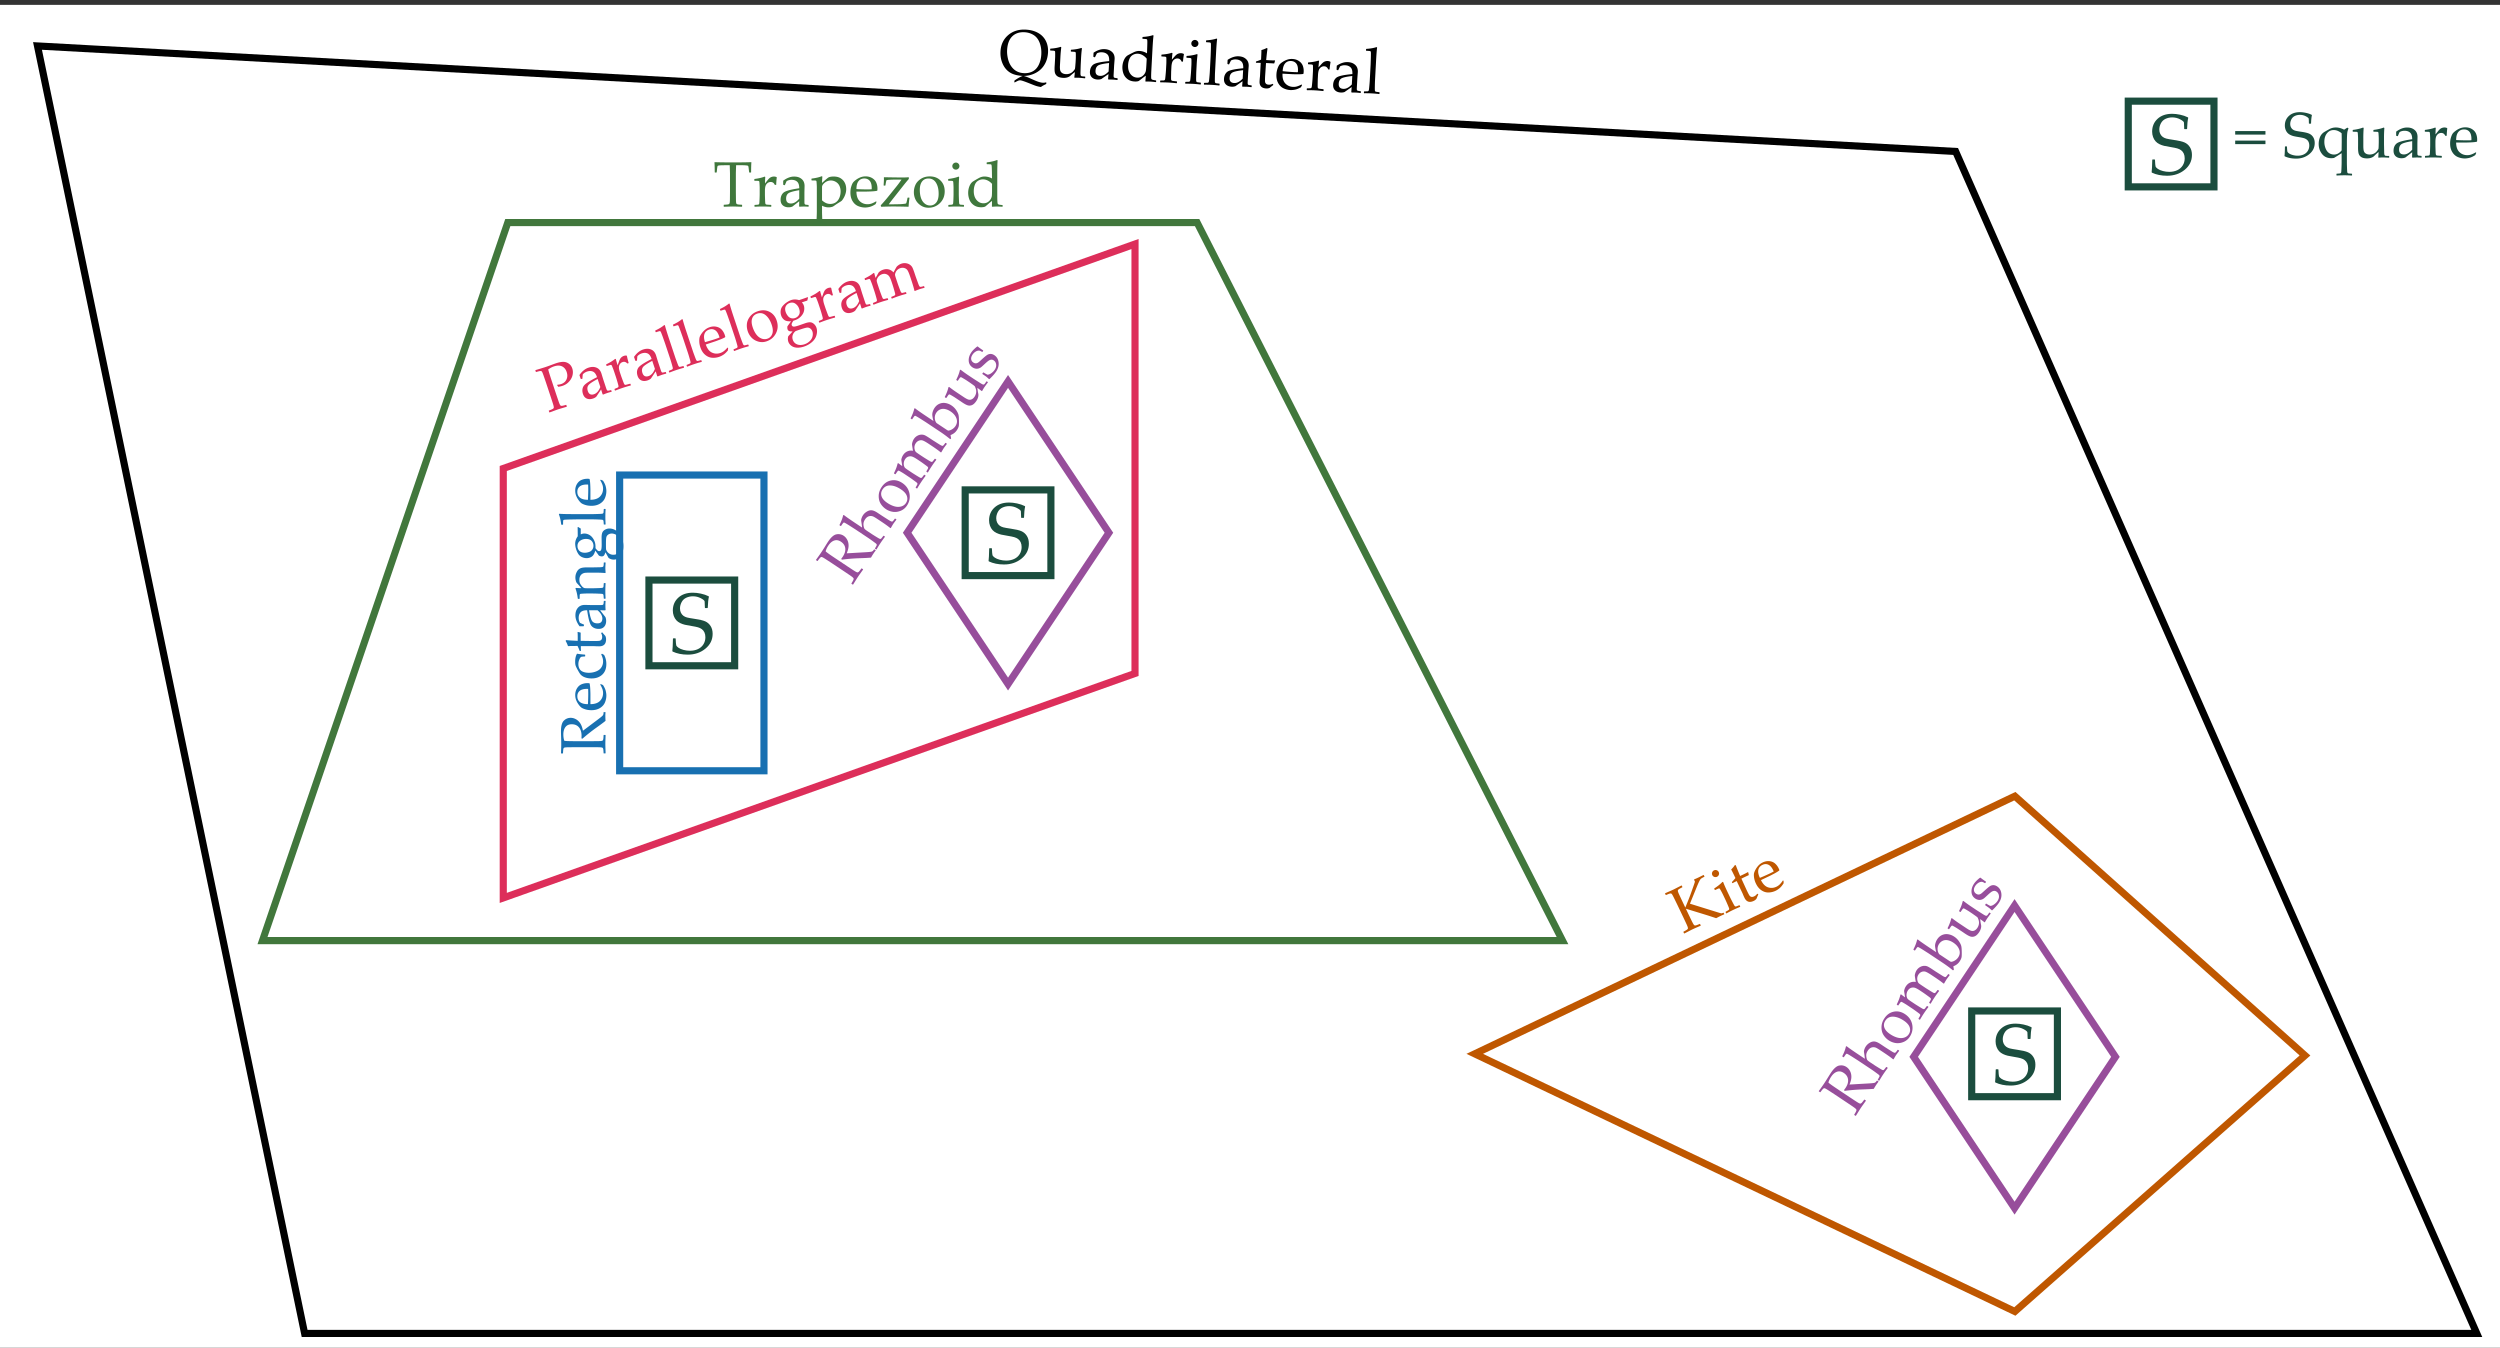 <svg xmlns="http://www.w3.org/2000/svg" width="700" height="377.368" viewBox="0 0 700 377.368"><rect x="0" y="0" width="700" height="377.368" fill="#333333" stroke="none"/><style>.st0{fill:#1870b1}.st1{fill:#fff;stroke:#000;stroke-width:2;stroke-miterlimit:10}.st2{fill:#1b4d3e}.st3{fill:#fff;stroke:#1b4d3e;stroke-width:2;stroke-miterlimit:10}.st4{fill:#bf5700}.st5,.st6,.st7{fill:#fff;stroke:#41773c;stroke-width:2;stroke-miterlimit:10}.st6,.st7{stroke:#1870b1}.st7{stroke:#dd2e5a}.st8{fill:#974e9b}.st9{fill:#fff}.st10{fill:none}.st11,.st12{fill:#fff;stroke:#bf5700;stroke-width:2;stroke-miterlimit:10}.st12{stroke:#974e9b}.st13{fill:#3f773c}.st14{fill:#dd2e5a}</style><path class="st9" d="M0 1.368h700v376H0z" id="ALL"/><g id="Quadrilateral"><path class="st1" d="M85.296 373.368H693.5L547.575 42.41 10.5 12.868z"/><path class="st10" d="M79 9.868l468.5 25 129.5 335.5H144.488z"/><path d="M284.017 23.026l.021-.403.059-.103c.969-.67 1.736-1.09 2.303-1.259-1.539-.082-2.749-.406-3.632-.973-.882-.566-1.558-1.378-2.026-2.436s-.67-2.207-.604-3.447c.102-1.896.812-3.414 2.131-4.556 1.319-1.141 2.974-1.659 4.964-1.553 1.293.069 2.421.367 3.385.894.963.527 1.692 1.264 2.188 2.212s.709 2.05.643 3.308a8.655 8.655 0 0 1-.271 1.693 6.593 6.593 0 0 1-.786 1.797 5.979 5.979 0 0 1-1.409 1.58 6.954 6.954 0 0 1-1.993 1.073 7.318 7.318 0 0 1-2.395.418c.487.097 1.123.327 1.908.692.99.458 1.732.769 2.226.933.492.164.92.256 1.283.275.24.013.532-.024.877-.111l.085.066-.016.298-.04.086c-.086.06-.219.132-.399.216-.519.26-.864.47-1.037.631-.099-.005-.309-.04-.628-.104s-.64-.153-.963-.267c-.322-.114-.825-.31-1.509-.586-1.459-.588-2.361-.892-2.706-.91-.152-.008-.308.014-.466.067s-.379.154-.663.304l-.443.223-.087-.058zm-2.029-8.971c-.038.714.036 1.488.224 2.322s.495 1.558.923 2.17c.428.613.934 1.078 1.519 1.397.584.319 1.26.499 2.026.54.906.048 1.726-.116 2.455-.494.73-.377 1.303-.994 1.719-1.849.415-.855.651-1.827.71-2.915.063-1.182-.091-2.261-.461-3.237s-.934-1.701-1.688-2.176-1.606-.737-2.555-.788c-1.422-.076-2.565.309-3.433 1.155-.867.845-1.346 2.137-1.439 3.875zM296.997 13.112l.16.123a36.323 36.323 0 0 0-.252 2.917l-.109 2.045c-.04.749-.011 1.273.088 1.571.099.299.284.533.557.703s.602.266.988.286a2.7 2.7 0 0 0 1.18-.188c.36-.148.667-.368.92-.66.254-.292.4-.489.441-.592.04-.104.079-.397.117-.883l.079-.981.051-.948c.012-.234.018-.554.016-.958a10.929 10.929 0 0 0-.018-.749.274.274 0 0 0-.125-.214c-.073-.048-.225-.078-.453-.09l-.736-.048-.075-.074.021-.377.073-.066c1.125-.075 2.079-.244 2.861-.508l.161.123a36.728 36.728 0 0 0-.253 2.917l-.082 1.545c-.005.087-.028.805-.071 2.152-.015.498 0 .803.044.914s.108.19.194.239c.085.049.344.084.777.108l.246.013.075.074-.02.351-.074.075a36.2 36.2 0 0 0-1.655-.159 14.036 14.036 0 0 0-1.24-.004l-.075-.075c.066-.595.12-1.1.16-1.514-.384.267-.826.628-1.325 1.083-.191.171-.46.31-.806.415s-.735.146-1.168.123c-.656-.035-1.161-.166-1.516-.394a1.74 1.74 0 0 1-.73-.901c-.133-.374-.175-1.008-.127-1.903l.045-.693.092-1.711c.013-.234.018-.554.016-.959a12.054 12.054 0 0 0-.017-.749.275.275 0 0 0-.125-.213c-.074-.048-.225-.078-.453-.09l-.737-.048-.075-.075.021-.377.074-.067c1.122-.076 2.076-.245 2.86-.509zM306.539 16.042l-.337-.106-.065-.092.058-1.088c1.083-.717 2.115-1.049 3.099-.996.673.036 1.225.191 1.656.467.431.275.736.607.915.995.179.388.255.834.228 1.337l-.138 1.762-.14 2.616c-.019.357-.006.575.04.653s.1.133.163.163.182.058.356.085l.498.071.065.083-.019.351-.074.066a14.302 14.302 0 0 0-1.19-.116 18.535 18.535 0 0 0-1.267-.015l-.125-.13.11-1.411-1.993 1.39a2.7 2.7 0 0 1-1.063.146c-.469-.025-.866-.131-1.193-.319a1.824 1.824 0 0 1-.734-.752c-.162-.313-.232-.687-.209-1.12.046-.86.351-1.517.915-1.971s2.055-.787 4.472-.998c.046-.866-.114-1.486-.481-1.861s-.876-.579-1.525-.614a2.734 2.734 0 0 0-.934.1c-.283.085-.447.157-.491.216-.045.06-.222.41-.531 1.05l-.066.038zm3.999 1.604c-1.653.188-2.69.428-3.11.723-.421.294-.648.772-.684 1.434-.049.913.38 1.393 1.287 1.442.778.042 1.571-.368 2.38-1.229l.127-2.37zM319.878 10.786l.02-.369.074-.075c1.124-.069 2.078-.235 2.86-.499l.161.114c-.1.669-.204 2.017-.313 4.041l-.307 5.749c-.031.591-.049 1.108-.052 1.551s.02.707.068.791c.048.085.131.157.248.216s.455.127 1.015.204l.075.075-.019.333-.083.075c-.63-.075-1.12-.122-1.471-.14a20.496 20.496 0 0 0-1.355-.011l-.091-.102c.048-.573.078-.973.09-1.201l.027-.333c-.335.217-.671.46-1.008.729-.496.396-.82.643-.973.74-.276.12-.663.167-1.16.141-.808-.043-1.482-.279-2.026-.707a3.3 3.3 0 0 1-1.125-1.587 5.223 5.223 0 0 1-.259-1.919c.035-.661.193-1.291.475-1.889s.659-1.025 1.134-1.282.99-.521 1.547-.793c.558-.272 1.103-.395 1.635-.366.743.04 1.441.262 2.095.666l.069-1.959c.024-.679.032-1.152.023-1.42-.01-.268-.03-.427-.063-.479a.319.319 0 0 0-.175-.119c-.083-.028-.438-.059-1.064-.092l-.072-.083zm1.204 5.653a3.93 3.93 0 0 0-1.156-1.003 3.01 3.01 0 0 0-1.313-.396c-.492-.026-.957.083-1.396.326s-.765.623-.979 1.136a5.007 5.007 0 0 0-.372 1.692c-.055 1.024.16 1.86.645 2.508.485.647 1.119.993 1.903 1.034.427.023.812-.055 1.152-.233.341-.178.627-.429.858-.75a2.31 2.31 0 0 0 .427-.981c.053-.332.103-.942.15-1.831l.081-1.502zM328.135 14.774l.162.123c-.055.337-.113.938-.176 1.804l.703-.799c.23-.263.434-.465.607-.605a1.952 1.952 0 0 1 1.293-.401c.258.014.498.079.721.197l.055.126a20.934 20.934 0 0 0-.268 2.045l-.395-.021c-.205-.551-.568-.84-1.09-.868a1.415 1.415 0 0 0-.965.296c-.283.217-.479.497-.588.84s-.178.781-.205 1.314l-.053.974c-.01.175-.02.606-.033 1.292-.014.686-.01 1.082.012 1.189.02.106.057.187.109.239.053.053.125.09.215.113s.504.074 1.246.154l.074.075-.02.369-.082.075a41.672 41.672 0 0 0-2.438-.201 32.805 32.805 0 0 0-2.11-.042l-.074-.083.02-.369.083-.066c.569-.005.891-.014.965-.028s.141-.047.199-.1a.458.458 0 0 0 .127-.249c.027-.113.07-.489.131-1.128.061-.639.1-1.123.117-1.45l.093-1.729c.012-.234.018-.554.016-.958s-.008-.655-.018-.749-.051-.166-.125-.213c-.073-.048-.225-.078-.453-.09l-.736-.048-.075-.074.021-.377.073-.066c1.126-.078 2.081-.247 2.862-.511zM335.154 15.148l.162.123a37.143 37.143 0 0 0-.254 2.917l-.105 1.983a62.72 62.72 0 0 0-.031 1.244c-.014.701-.01 1.11.01 1.229s.055.206.105.261a.347.347 0 0 0 .188.111c.074.019.389.061.943.125l.076.075-.021.369-.074.075a32.893 32.893 0 0 0-2.111-.183 32.789 32.789 0 0 0-2.109-.042l-.074-.083.02-.369.082-.066c.57-.005.891-.014.965-.028s.141-.046.199-.099.102-.136.129-.249c.025-.113.068-.489.129-1.128s.1-1.123.117-1.451l.094-1.729c.012-.234.018-.553.016-.958a10.953 10.953 0 0 0-.018-.749c-.01-.094-.051-.166-.125-.213s-.225-.078-.453-.09l-.736-.048-.076-.075.021-.377.072-.066c1.123-.076 2.078-.245 2.859-.509zm-.535-3.962a.96.96 0 0 1 .686.327.947.947 0 0 1 .252.718c-.014.269-.123.495-.326.678s-.443.267-.717.252c-.27-.014-.498-.122-.684-.322s-.271-.438-.256-.713a.953.953 0 0 1 .33-.687.96.96 0 0 1 .715-.253zM340.641 10.794l.162.114c-.1.67-.205 2.017-.313 4.041l-.293 5.503c-.008.129-.018.543-.031 1.244-.014.701-.012 1.11.008 1.229a.54.54 0 0 0 .105.261.362.362 0 0 0 .188.111c.076.019.391.061.945.125l.074.075-.02.369-.074.075a33.017 33.017 0 0 0-2.111-.183 32.882 32.882 0 0 0-2.111-.042l-.074-.083.02-.369.084-.066c.568-.005.891-.014.965-.028s.141-.046.199-.099.1-.136.127-.249c.027-.113.07-.489.131-1.128s.1-1.123.117-1.451l.242-4.546.064-1.863c.018-.65.021-1.102.016-1.354-.008-.252-.027-.403-.061-.452s-.092-.087-.178-.115c-.088-.028-.441-.059-1.061-.092l-.074-.083.02-.369.074-.075c1.123-.07 2.078-.236 2.86-.5zM344.078 18.045l-.338-.106-.064-.092.057-1.088c1.084-.717 2.115-1.049 3.1-.996.672.036 1.225.191 1.656.467.43.275.736.607.914.995.18.388.256.834.229 1.337l-.139 1.762-.139 2.616c-.02.357-.006.575.039.653.047.079.1.133.164.163.063.03.182.058.355.085l.498.071.066.083-.02.351-.074.066a14.28 14.28 0 0 0-1.189-.116 18.556 18.556 0 0 0-1.268-.015l-.125-.13.111-1.411-1.994 1.39a2.697 2.697 0 0 1-1.063.146c-.469-.025-.867-.131-1.193-.319a1.818 1.818 0 0 1-.734-.752c-.162-.313-.232-.687-.209-1.12.045-.86.35-1.517.914-1.971s2.055-.787 4.473-.998c.045-.866-.115-1.486-.482-1.861s-.875-.579-1.525-.614a2.736 2.736 0 0 0-.934.1c-.283.085-.447.157-.49.216-.045.06-.223.41-.531 1.05l-.065.038zm3.998 1.604c-1.652.188-2.689.428-3.109.723-.422.294-.648.772-.684 1.434-.049.913.379 1.393 1.287 1.442.777.042 1.57-.368 2.379-1.229l.127-2.37zM351.656 17.508l.012-.228.066-.084a12.24 12.24 0 0 0 1.365-.5c.082-1.527.111-2.417.09-2.671.613-.178 1.119-.377 1.52-.597l.201.187c-.078.365-.205 1.433-.383 3.201.293.021.607.041.947.059.691.037 1.186.046 1.486.026l.059.065-.207.728-.074.076a54.571 54.571 0 0 0-.99-.062c-.328-.018-.75-.037-1.266-.059l-.242 3.569c-.045.825-.055 1.366-.029 1.622a.919.919 0 0 0 .283.614c.166.153.418.238.758.256.391.021.76-.063 1.104-.25l.193.327c-.145.092-.498.367-1.055.824a2.209 2.209 0 0 1-.941.161c-1.316-.07-1.941-.743-1.873-2.019.025-.468.057-.865.098-1.192.012-.099.02-.201.025-.307l.195-3.642-.359-.019a12.93 12.93 0 0 0-.906-.013l-.077-.072zM364.576 23.813l-.314.617c-.631.36-1.186.585-1.67.677a5.45 5.45 0 0 1-1.285.107 4.935 4.935 0 0 1-1.975-.519c-.615-.309-1.102-.801-1.463-1.478-.359-.676-.514-1.477-.465-2.401a5.711 5.711 0 0 1 .316-1.651c.18-.486.357-.845.537-1.076s.477-.482.891-.754a5.534 5.534 0 0 1 1.301-.634 3.89 3.89 0 0 1 1.453-.187c.703.037 1.313.236 1.83.595.518.359.871.802 1.061 1.329.188.526.268 1.079.236 1.658-.01.182-.027.356-.055.525l-.102.091c-.402.066-.941.097-1.615.09a39.073 39.073 0 0 1-1.336-.027l-2.818-.15c-.053 1.212.205 2.121.771 2.726.564.605 1.281.931 2.146.977.41.022.809-.027 1.193-.147s.793-.295 1.229-.524l.134.156zm-5.433-3.89c.104.023.508.065 1.211.126.705.061 1.227.101 1.564.119.814.043 1.309.055 1.486.035a6.82 6.82 0 0 0 .025-.324c.049-.907-.1-1.591-.443-2.052-.346-.461-.838-.709-1.475-.743-.697-.037-1.252.183-1.668.659s-.65 1.203-.7 2.18zM369.186 16.965l.16.123c-.053.337-.111.938-.176 1.804l.703-.799c.23-.263.434-.465.609-.605.174-.141.375-.246.602-.316.227-.07.457-.099.691-.086.258.014.498.079.721.197l.055.126a20.336 20.336 0 0 0-.268 2.045l-.396-.021c-.205-.551-.568-.84-1.088-.868-.363-.019-.686.08-.967.296s-.477.497-.586.84-.178.781-.207 1.314l-.051.974c-.01.175-.021.606-.035 1.292-.012.686-.008 1.082.012 1.189.021.106.059.186.111.239s.123.09.213.113.506.074 1.246.154l.076.075-.02.369-.084.075a41.6 41.6 0 0 0-2.436-.201 32.882 32.882 0 0 0-2.111-.042l-.074-.083.02-.369.084-.066c.568-.005.891-.014.965-.028s.141-.047.199-.1a.465.465 0 0 0 .127-.249c.027-.113.07-.489.131-1.128.061-.639.1-1.123.117-1.45l.092-1.729c.012-.234.018-.554.016-.958s-.008-.655-.018-.749-.051-.166-.125-.213c-.072-.048-.225-.078-.453-.09l-.736-.048-.074-.074.02-.377.074-.066c1.124-.078 2.077-.247 2.861-.51zM374.637 19.676l-.336-.106-.066-.092.059-1.088c1.082-.717 2.115-1.049 3.098-.996.674.036 1.225.191 1.656.467s.736.607.916.995c.178.388.254.834.227 1.337l-.137 1.762-.141 2.616c-.018.357-.006.575.041.653.045.079.1.133.162.163s.182.058.357.085l.498.071.064.083-.018.351-.074.066a14.323 14.323 0 0 0-1.191-.116 18.514 18.514 0 0 0-1.266-.015l-.125-.13.109-1.411-1.992 1.39c-.33.118-.684.166-1.064.146-.469-.025-.865-.131-1.193-.319a1.83 1.83 0 0 1-.734-.752c-.162-.313-.232-.687-.209-1.12.047-.86.352-1.517.916-1.971s2.055-.787 4.471-.998c.047-.866-.113-1.486-.48-1.861s-.877-.579-1.525-.614a2.73 2.73 0 0 0-.934.1c-.283.085-.447.157-.492.216-.045.06-.221.41-.531 1.05l-.066.038zm4 1.604c-1.654.188-2.691.428-3.111.723s-.648.772-.684 1.434c-.049.913.381 1.393 1.287 1.442.779.042 1.572-.368 2.381-1.229l.127-2.37zM385.434 13.185l.16.114c-.1.669-.203 2.016-.311 4.041l-.295 5.503a62.72 62.72 0 0 0-.031 1.244c-.014.701-.01 1.11.01 1.229s.055.206.105.261a.347.347 0 0 0 .188.111c.074.019.389.061.943.125l.076.075-.021.369-.074.075a32.893 32.893 0 0 0-2.111-.183 32.789 32.789 0 0 0-2.109-.042l-.074-.083.02-.369.082-.066c.57-.005.891-.014.965-.028s.141-.046.199-.099.102-.136.129-.249c.025-.113.068-.489.129-1.128s.1-1.123.117-1.451l.244-4.546.063-1.863c.018-.65.023-1.102.016-1.354s-.027-.403-.059-.452c-.033-.049-.094-.087-.18-.115-.086-.028-.439-.059-1.061-.092l-.074-.083.02-.369.074-.075c1.123-.071 2.076-.237 2.86-.5z"/></g><g id="Trapezoid"><path id="XMLID_5_" class="st5" d="M335.193 62.323L437.5 263.368h-364l68.68-201.045z"/><g id="XMLID_4_"><path class="st13" d="M210.313 45.403l.079.079c-.053.527-.079 1.447-.079 2.76l-.07.07h-.413l-.07-.079-.097-.809c-.047-.434-.083-.699-.11-.795s-.069-.167-.127-.211-.249-.081-.571-.11-.683-.044-1.081-.044h-1.661c-.047 1.324-.07 2.089-.07 2.294v5.124l.018 1.714c.006.662.022 1.091.048 1.288s.067.325.123.387.163.114.321.158.551.078 1.178.101l.062.053v.439l-.062.07c-1.5-.047-2.338-.07-2.514-.07-.188 0-1.022.023-2.505.07l-.07-.07v-.439l.07-.053c.551-.023.916-.053 1.094-.088s.299-.081.36-.136.113-.174.154-.356.062-.586.062-1.213l.018-1.854v-5.124c0-.094-.023-.858-.07-2.294h-1.31c-.539 0-1.005.012-1.397.035s-.62.083-.681.18-.119.412-.171.945l-.088.809-.079.079h-.404l-.07-.07c-.012-1.412-.038-2.332-.079-2.76l.079-.079c1.02.047 2.716.07 5.089.07 2.417 0 4.116-.024 5.094-.071zM214.11 49.446l.167.114c-.035.34-.062.943-.079 1.811l.659-.835c.217-.275.409-.488.576-.637s.362-.265.584-.347.451-.123.686-.123c.258 0 .501.053.729.158l.062.123a20.947 20.947 0 0 0-.158 2.057h-.396c-.234-.539-.612-.809-1.134-.809-.363 0-.68.116-.949.347s-.45.521-.541.87-.136.79-.136 1.323v.976c0 .176.012.606.035 1.292s.048 1.081.075 1.187.067.183.123.233.129.083.22.101.508.047 1.252.088l.079.07v.369l-.079.079a40.637 40.637 0 0 0-2.443-.07c-.674 0-1.377.023-2.109.07l-.079-.079v-.369l.079-.07c.568-.035.889-.062.962-.079s.138-.054.193-.11.094-.141.114-.255.044-.492.07-1.134.04-1.126.04-1.455V52.61c0-.234-.012-.554-.035-.958s-.042-.653-.057-.747-.06-.163-.136-.207-.229-.066-.457-.066l-.738-.009-.079-.07v-.378l.07-.07c1.119-.134 2.063-.354 2.83-.659zM219.709 51.863l-.343-.088-.07-.088v-1.09c1.043-.773 2.057-1.16 3.041-1.16.674 0 1.233.126 1.679.378s.768.567.967.945.299.819.299 1.323l-.044 1.767v2.619c0 .357.025.574.075.65s.107.127.171.154.185.048.36.066l.501.044.07.079v.352l-.07.07a14.727 14.727 0 0 0-1.195-.053c-.352 0-.773.018-1.266.053l-.132-.123.035-1.415-1.916 1.494a2.702 2.702 0 0 1-1.055.202c-.469 0-.872-.085-1.208-.255s-.595-.407-.773-.712-.268-.674-.268-1.107c0-.861.27-1.534.809-2.017s2.01-.895 4.412-1.235c0-.867-.193-1.478-.58-1.833s-.905-.532-1.556-.532c-.34 0-.649.05-.927.149s-.438.18-.479.242-.199.42-.475 1.077l-.062.044zm4.078 1.389c-1.641.275-2.663.571-3.067.888s-.606.806-.606 1.468c0 .914.454 1.371 1.362 1.371.779 0 1.55-.451 2.312-1.354v-2.373zM230.098 49.341l.167.105c-.059.668-.091 1.26-.097 1.775.797-.727 1.352-1.207 1.666-1.441s.854-.352 1.622-.352c.48 0 .917.066 1.31.198s.756.349 1.09.65.598.68.791 1.134.29.98.29 1.578c0 .422-.067.85-.202 1.283s-.312.835-.532 1.204-.396.614-.527.734-.403.3-.813.541c-.369.223-.735.463-1.099.721-.252.182-.428.299-.527.352s-.267.105-.501.158-.483.079-.747.079c-.609 0-1.216-.155-1.819-.466v1.872c0 .129.012.543.035 1.244s.048 1.109.075 1.226.066.202.119.255.117.086.193.101.393.04.949.075l.079.07v.369l-.07.079c-.732-.047-1.436-.07-2.109-.07s-1.377.023-2.109.07l-.079-.079v-.369l.079-.07c.563-.035.882-.062.958-.079s.142-.054.198-.11.094-.145.114-.268.044-.516.07-1.178.04-1.16.04-1.494v-6.732c0-.305-.013-.658-.04-1.059s-.048-.634-.066-.699-.06-.117-.127-.158-.218-.062-.453-.062l-.738-.009-.079-.07v-.379l.07-.07c1.117-.135 2.057-.354 2.819-.659zm.07 6.741c.27.275.604.514 1.002.716s.838.303 1.318.303c.568 0 1.071-.144 1.507-.431s.775-.708 1.015-1.261.36-1.167.36-1.841c0-.545-.107-1.052-.321-1.521s-.545-.838-.993-1.107-.924-.404-1.428-.404c-.311 0-.612.054-.905.163s-.567.268-.822.479-.438.412-.549.602-.17.349-.176.475-.009.265-.009.417v3.41zM245.435 56.53l-.281.633c-.609.393-1.153.647-1.63.765s-.904.176-1.279.176c-.703 0-1.37-.138-2-.413s-1.143-.741-1.538-1.397-.593-1.447-.593-2.373c0-.615.076-1.17.229-1.666s.312-.863.479-1.103.45-.507.848-.8.82-.527 1.266-.703.926-.264 1.441-.264c.703 0 1.323.166 1.859.497s.913.754 1.129 1.27.325 1.063.325 1.644c0 .182-.009.357-.026.527l-.097.097c-.398.088-.935.146-1.608.176s-1.119.044-1.336.044h-2.821c.012 1.213.316 2.106.914 2.681s1.33.861 2.197.861c.41 0 .804-.07 1.182-.211s.778-.337 1.2-.589l.14.148zm-5.634-3.594c.105.018.511.038 1.217.062s1.229.035 1.569.035c.814 0 1.31-.015 1.485-.044.006-.141.009-.249.009-.325 0-.908-.185-1.583-.554-2.026s-.873-.664-1.512-.664c-.697 0-1.241.249-1.63.747s-.584 1.236-.584 2.215zM246.762 57.893l-.079-.07-.079-.334a40.588 40.588 0 0 0 2.171-2.505l1.942-2.408c.609-.738 1.178-1.5 1.705-2.285h-2.074c-.164 0-.542.013-1.134.04s-.92.073-.984.141-.152.45-.264 1.147l-.053.281-.07.07h-.352l-.079-.079c.059-.926.088-1.462.088-1.608 0-.141-.006-.34-.018-.598l.07-.062c2.18.047 3.917.07 5.212.07.691 0 1.236-.023 1.635-.07l.07.07v.422c-.404.445-1.034 1.213-1.89 2.303l-2.303 2.927a54.475 54.475 0 0 0-1.433 1.872h.615l1.758-.026c.645-.006 1.187-.032 1.626-.079s.695-.086.77-.119c.072-.032.118-.062.136-.088s.068-.209.153-.549.151-.656.198-.949l.079-.07h.396l.079.079c-.141 1.043-.22 1.846-.237 2.408l-.07.07a143.566 143.566 0 0 0-3.999-.079c-.802-.002-1.997.025-3.585.078zM255.885 53.797c0-.697.144-1.37.431-2.017s.786-1.207 1.499-1.679c.711-.472 1.557-.708 2.535-.708 1.23 0 2.232.388 3.006 1.165s1.16 1.774 1.16 2.993c0 1.342-.443 2.446-1.332 3.313-.887.867-1.958 1.301-3.212 1.301-.82 0-1.553-.221-2.197-.664s-1.12-.983-1.429-1.622a4.739 4.739 0 0 1-.461-2.082zm1.661-.607c0 .82.105 1.554.316 2.202s.545 1.167 1.002 1.56.979.589 1.564.589c.691 0 1.263-.274 1.714-.822s.677-1.373.677-2.474c0-1.248-.245-2.271-.733-3.067-.49-.797-1.194-1.195-2.114-1.195-.762 0-1.356.275-1.784.826s-.642 1.344-.642 2.381zM268.392 49.446l.167.114a36.376 36.376 0 0 0-.097 2.927v1.986c0 .129.012.543.035 1.244s.048 1.109.075 1.226c.025.117.065.202.118.255s.117.086.193.101.393.04.949.075l.079.07v.369l-.07.079a33.073 33.073 0 0 0-2.118-.07c-.674 0-1.377.023-2.109.07l-.079-.079v-.369l.079-.07c.568-.035.889-.062.962-.079s.138-.054.193-.11.094-.141.115-.255c.02-.114.043-.492.07-1.134.025-.642.039-1.126.039-1.455V52.61c0-.234-.012-.554-.035-.958s-.043-.653-.057-.747c-.016-.094-.061-.163-.137-.207s-.229-.066-.457-.066l-.738-.009-.079-.07v-.378l.07-.07c1.121-.134 2.064-.354 2.832-.659zm-.747-3.928c.275 0 .51.097.703.29s.29.428.29.703c0 .27-.097.501-.29.694s-.428.29-.703.29c-.27 0-.503-.095-.699-.286s-.294-.423-.294-.699.098-.51.294-.703.429-.289.699-.289zM276.267 45.904v-.369l.07-.079c1.119-.129 2.063-.346 2.83-.65l.167.105c-.064.674-.097 2.024-.097 4.052v5.757c0 .592.01 1.109.03 1.551s.058.705.11.787.139.149.259.202.462.103 1.024.149l.079.07v.334l-.079.079a24.458 24.458 0 0 0-1.477-.062c-.316 0-.768.021-1.354.062l-.097-.097c.018-.574.026-.976.026-1.204l.009-.334c-.322.234-.645.495-.967.782-.475.422-.785.686-.932.791-.27.135-.653.202-1.151.202-.809 0-1.496-.199-2.062-.598s-.968-.907-1.208-1.525-.36-1.252-.36-1.903c0-.662.124-1.299.373-1.912s.604-1.059 1.064-1.34c.459-.281.96-.573 1.502-.875s1.08-.453 1.613-.453c.744 0 1.453.185 2.127.554l-.035-1.96c-.012-.68-.029-1.153-.053-1.419s-.053-.425-.088-.475-.096-.086-.18-.11c-.086-.023-.441-.035-1.068-.035l-.075-.077zm1.503 5.581c-.363-.41-.767-.724-1.209-.94s-.886-.325-1.331-.325c-.492 0-.951.133-1.376.4s-.73.662-.918 1.187-.281 1.094-.281 1.709c0 1.025.26 1.849.777 2.47.52.621 1.171.932 1.956.932.428 0 .807-.098 1.138-.294s.604-.461.818-.795c.213-.334.338-.668.373-1.002s.053-.946.053-1.837v-1.505z"/></g></g><g id="Parallelogram"><path id="XMLID_9_" class="st7" d="M140.914 131.176v120.24l176.891-62.855V68.328z"/><g id="XMLID_1_"><path class="st14" d="M149.942 103.629a125.51 125.51 0 0 0 2.699-.822 45.168 45.168 0 0 0 1.746-.627 61.878 61.878 0 0 1 1.265-.458c.778-.259 1.449-.392 2.012-.399a2.665 2.665 0 0 1 1.557.464c.477.317.815.778 1.017 1.385.167.501.21 1.022.132 1.567s-.271 1.051-.579 1.518a4.412 4.412 0 0 1-1.034 1.126c-.38.284-.802.503-1.264.656a6.82 6.82 0 0 1-1.189.266l-.311-.462.047-.107c.449-.045.804-.11 1.065-.197.728-.242 1.233-.677 1.516-1.305s.298-1.317.049-2.068c-.251-.756-.682-1.283-1.29-1.581s-1.377-.292-2.305.017c-.506.168-1.031.447-1.574.838.092.444.411 1.487.956 3.128l1.284 3.861.549 1.624c.214.626.365 1.026.455 1.201.088.174.169.282.242.326s.191.062.355.053c.164-.008.545-.099 1.142-.272l.083.028.139.416-.044.09c-1.433.427-2.238.669-2.417.729-.188.063-.977.35-2.362.859l-.089-.045-.139-.416.05-.072c.51-.194.845-.337 1.007-.428.161-.09.262-.172.303-.244s.051-.201.03-.385c-.021-.185-.128-.575-.32-1.172l-.577-1.763-1.283-3.861-.557-1.621c-.217-.632-.368-1.035-.454-1.211-.086-.175-.165-.284-.238-.328-.074-.044-.191-.06-.354-.049s-.543.104-1.141.277l-.086-.036-.139-.417.046-.083zM163.031 106.086l-.354.025-.094-.062-.344-1.034c.745-1.063 1.585-1.75 2.52-2.061.639-.213 1.21-.27 1.712-.171s.907.296 1.216.592c.308.296.541.683.7 1.161l.516 1.69.826 2.485c.112.339.205.537.276.594.07.057.141.086.211.092.069.004.19-.013.362-.052l.489-.116.092.053.111.334-.045.089c-.417.102-.801.21-1.15.327-.334.11-.729.261-1.185.449l-.164-.075-.413-1.354-1.347 2.022a2.713 2.713 0 0 1-.937.524c-.445.148-.854.194-1.228.14-.374-.055-.693-.198-.959-.432s-.467-.555-.604-.967c-.271-.817-.228-1.54.131-2.169s1.625-1.482 3.798-2.563c-.273-.823-.65-1.341-1.129-1.556s-1.027-.22-1.645-.014a2.71 2.71 0 0 0-.832.434c-.232.183-.359.31-.379.381-.019.071-.057.462-.11 1.172l-.041.062zm4.308.032c-1.47.779-2.347 1.382-2.631 1.81-.284.429-.321.956-.112 1.585.288.867.863 1.158 1.725.871.74-.246 1.329-.917 1.767-2.014l-.749-2.252zM172.243 100.477l.194.056c.074.334.239.915.496 1.743l.362-1c.119-.33.233-.592.346-.786.111-.195.259-.366.444-.515a1.98 1.98 0 0 1 .612-.332c.244-.082.492-.108.742-.08l.097.098c.157.769.323 1.436.499 2.001l-.376.125c-.392-.438-.836-.574-1.33-.41a1.407 1.407 0 0 0-.791.629 1.66 1.66 0 0 0-.238.996c.023.359.119.792.287 1.298l.309.926c.055.167.202.572.44 1.215.238.644.387 1.011.444 1.103a.457.457 0 0 0 .191.183.445.445 0 0 0 .24.026c.092-.012.496-.116 1.216-.312l.097.042.117.351-.05.1c-.755.201-1.535.436-2.341.704-.64.212-1.3.456-1.979.731l-.101-.05-.116-.351.053-.092c.528-.212.824-.338.889-.378.063-.04.113-.095.148-.165s.045-.163.028-.278c-.017-.114-.114-.48-.291-1.098a39.256 39.256 0 0 0-.422-1.394l-.546-1.643a18.294 18.294 0 0 0-.335-.898c-.15-.376-.246-.605-.29-.69s-.108-.136-.194-.153-.238.01-.455.082l-.703.225-.097-.042-.119-.358.044-.09c1.021-.482 1.847-.988 2.479-1.519zM178.318 101.004l-.353.025-.095-.062-.344-1.034c.746-1.063 1.586-1.75 2.52-2.061.64-.212 1.211-.27 1.713-.17.502.098.906.295 1.215.591s.542.683.701 1.161l.516 1.69.826 2.485c.112.339.204.537.275.594a.39.39 0 0 0 .211.092c.07.005.191-.013.363-.051l.489-.117.092.053.111.334-.045.089a15.47 15.47 0 0 0-1.151.327c-.333.111-.729.261-1.185.449l-.163-.075-.414-1.354-1.346 2.021a2.701 2.701 0 0 1-.938.524c-.445.148-.854.195-1.228.14a1.815 1.815 0 0 1-.958-.432c-.266-.232-.467-.555-.604-.966-.272-.817-.229-1.541.131-2.17.358-.628 1.625-1.482 3.797-2.563-.273-.823-.649-1.342-1.128-1.557-.479-.214-1.026-.219-1.644-.014a2.706 2.706 0 0 0-.833.435c-.233.182-.358.309-.379.38-.02.071-.056.462-.11 1.172l-.042.064zm4.308.032c-1.47.779-2.347 1.383-2.63 1.811-.284.428-.321.955-.113 1.584.289.867.863 1.158 1.726.871.739-.245 1.328-.916 1.767-2.014l-.75-2.252zM185.984 91.019l.191.048c.151.66.547 1.952 1.186 3.875l1.738 5.229c.041.122.184.513.426 1.169.243.657.396 1.037.458 1.141a.51.51 0 0 0 .193.204.366.366 0 0 0 .215.035c.077-.011.385-.087.925-.229l.098.042.116.35-.042.098a32.541 32.541 0 0 0-4.011 1.333l-.1-.05-.117-.351.053-.092c.528-.212.824-.339.889-.378a.404.404 0 0 0 .148-.166c.036-.07.045-.162.028-.277s-.113-.48-.291-1.098a37.04 37.04 0 0 0-.421-1.394l-1.437-4.32-.62-1.757a32.754 32.754 0 0 0-.481-1.266c-.1-.233-.173-.366-.222-.399-.048-.034-.117-.048-.207-.042-.092.005-.432.106-1.021.302l-.1-.05-.116-.351.042-.098c1.021-.473 1.848-.976 2.48-1.508zM190.955 89.367l.191.048c.151.66.547 1.952 1.187 3.875l1.738 5.229c.04.122.183.513.425 1.169.244.657.396 1.037.458 1.141a.51.51 0 0 0 .193.204.37.37 0 0 0 .216.035c.076-.011.385-.087.924-.229l.098.042.116.35-.042.098a32.541 32.541 0 0 0-4.011 1.333l-.1-.05-.117-.35.053-.093c.528-.212.825-.338.889-.378a.413.413 0 0 0 .149-.166c.035-.07.044-.162.027-.277s-.113-.48-.291-1.098a37.631 37.631 0 0 0-.421-1.394l-1.437-4.32-.62-1.757a32.754 32.754 0 0 0-.481-1.266c-.1-.233-.173-.366-.221-.399-.049-.034-.118-.048-.208-.042-.092.005-.432.106-1.021.302l-.1-.05-.116-.351.042-.097c1.021-.474 1.847-.977 2.48-1.509zM203.878 97.426l-.067.689c-.455.565-.89.979-1.307 1.24a5.401 5.401 0 0 1-1.158.57c-.667.222-1.343.301-2.027.238s-1.318-.342-1.9-.841c-.582-.497-1.02-1.186-1.312-2.064a5.672 5.672 0 0 1-.309-1.652c-.012-.519.024-.917.106-1.198.083-.28.268-.623.553-1.026.286-.404.612-.759.979-1.066s.795-.542 1.284-.705c.668-.222 1.308-.26 1.921-.115s1.104.428 1.473.849.644.906.827 1.457c.057.172.104.342.141.509l-.061.122c-.352.209-.842.434-1.471.674-.631.24-1.049.396-1.254.464l-2.678.89c.394 1.147.965 1.898 1.713 2.255s1.534.397 2.356.124c.39-.129.741-.319 1.056-.573.314-.252.632-.564.953-.937l.182.096zm-6.481-1.634c.105-.017.497-.125 1.175-.325a49.743 49.743 0 0 0 1.499-.462c.773-.257 1.238-.427 1.396-.51a6.047 6.047 0 0 0-.094-.312c-.286-.861-.675-1.444-1.164-1.748-.49-.303-1.038-.354-1.645-.153-.661.22-1.099.627-1.311 1.223-.212.597-.164 1.36.144 2.287zM204.107 84.995l.191.048c.151.66.547 1.952 1.187 3.876l1.738 5.229c.04.123.183.513.426 1.169.243.657.396 1.037.458 1.141a.515.515 0 0 0 .192.204.37.37 0 0 0 .216.035c.076-.011.385-.086.924-.229l.098.042.116.35-.042.098c-.709.187-1.387.387-2.031.601-.641.213-1.3.457-1.98.732l-.1-.05-.117-.351.054-.092c.528-.212.824-.338.888-.379.064-.039.114-.094.149-.164s.044-.163.027-.278c-.017-.114-.113-.481-.29-1.099a39.065 39.065 0 0 0-.422-1.393l-1.436-4.32-.621-1.757a32.754 32.754 0 0 0-.481-1.266c-.099-.233-.173-.366-.221-.399-.048-.034-.118-.048-.208-.042-.091.005-.432.106-1.021.302l-.101-.05-.116-.351.042-.097c1.022-.475 1.849-.978 2.481-1.51zM209.362 92.723c-.22-.662-.296-1.345-.228-2.05s.365-1.394.893-2.065c.526-.672 1.254-1.163 2.183-1.471 1.168-.388 2.241-.336 3.22.157s1.661 1.317 2.045 2.474c.424 1.273.351 2.462-.219 3.564-.568 1.104-1.447 1.853-2.638 2.247a3.776 3.776 0 0 1-2.294.064c-.752-.217-1.373-.579-1.867-1.089a4.744 4.744 0 0 1-1.095-1.831zm1.385-1.099c.259.778.591 1.441.995 1.989.404.549.885.937 1.443 1.165.557.229 1.113.25 1.67.065.656-.218 1.111-.659 1.367-1.32.255-.663.209-1.517-.139-2.562-.394-1.185-.948-2.077-1.664-2.68-.715-.602-1.51-.757-2.383-.467-.723.24-1.2.689-1.433 1.347-.23.658-.183 1.479.144 2.463zM226.138 83.202l.116.128c-.111.426-.177.701-.197.825l-1.552.516c.258.254.441.548.553.881.131.395.168.809.112 1.241-.059.433-.204.833-.439 1.202s-.533.699-.889.99a4.13 4.13 0 0 1-1.32.698l-.383.127c-.242.37-.388.636-.44.795a.681.681 0 0 0-.011.438c.081.245.25.38.51.405.258.026.74-.079 1.446-.314l1.86-.646c.589-.196 1.063-.277 1.425-.242.359.034.697.199 1.011.492.314.294.537.642.67 1.042.203.611.207 1.288.012 2.029-.194.741-.614 1.394-1.26 1.96s-1.394.992-2.244 1.274c-.483.161-.955.259-1.416.295s-.887-.001-1.277-.108-.741-.302-1.05-.582a2.246 2.246 0 0 1-.649-.979c-.068-.205-.109-.432-.123-.677s.021-.527.107-.846l1.229-1.345c-.534.011-.888-.037-1.062-.143a.827.827 0 0 1-.363-.467c-.07-.212-.084-.485-.041-.82l1.021-1.414c-.857.057-1.493-.074-1.904-.395a2.499 2.499 0 0 1-.862-1.213c-.149-.45-.195-.912-.137-1.386s.244-.897.555-1.272.686-.714 1.124-1.018c.44-.303.86-.521 1.261-.655.694-.231 1.432-.226 2.209.016a70.036 70.036 0 0 0 2.398-.832zM220 87.391c.113.339.301.681.564 1.026.262.345.575.568.939.669.363.102.732.09 1.105-.033a1.955 1.955 0 0 0 1.119-.91c.251-.441.263-1.004.035-1.688-.191-.578-.528-1.043-1.01-1.396s-1.022-.429-1.623-.229c-.506.168-.875.475-1.106.919-.232.443-.239.991-.023 1.642zm4.305 4.783c-.896.298-1.408.48-1.536.548-.13.067-.291.226-.485.477a2.056 2.056 0 0 0-.305 1.925c.209.628.612 1.062 1.211 1.302.598.239 1.286.229 2.064-.029a3.8 3.8 0 0 0 1.496-.904c.413-.409.67-.859.77-1.35.1-.489.087-.924-.039-1.302s-.332-.669-.619-.873-.598-.283-.932-.237c-.333.047-.875.194-1.625.443zM229.449 81.461l.195.056c.073.334.238.915.495 1.743l.362-1c.119-.33.234-.592.345-.786.112-.195.261-.366.446-.514.186-.148.389-.259.611-.333.244-.082.492-.108.742-.081l.097.098c.157.769.323 1.436.499 2.001l-.375.125c-.393-.438-.837-.574-1.331-.41a1.416 1.416 0 0 0-.792.629 1.666 1.666 0 0 0-.237.996c.022.36.119.792.287 1.298l.308.926c.056.167.203.572.441 1.215.238.644.387 1.01.445 1.103.059.091.121.152.189.182s.148.039.241.026c.091-.011.497-.116 1.216-.312l.098.042.116.351-.05.1c-.755.202-1.535.436-2.342.704-.639.212-1.299.457-1.979.732l-.101-.051-.116-.35.053-.092c.528-.213.824-.339.889-.379a.418.418 0 0 0 .149-.165.475.475 0 0 0 .026-.277c-.016-.115-.112-.481-.29-1.099a36.477 36.477 0 0 0-.422-1.393l-.546-1.643a17.847 17.847 0 0 0-.336-.898 9.781 9.781 0 0 0-.29-.69.276.276 0 0 0-.194-.154c-.086-.017-.237.01-.454.082l-.703.225-.097-.042-.119-.358.044-.089c1.022-.48 1.848-.986 2.48-1.518zM235.524 81.989l-.353.025-.095-.062-.344-1.034c.745-1.063 1.586-1.75 2.52-2.06.64-.212 1.21-.27 1.713-.17.502.098.907.295 1.215.591.309.295.542.683.701 1.161l.516 1.69.826 2.485c.112.339.204.537.276.594.07.057.141.087.211.092.068.005.19-.012.362-.051l.489-.117.092.053.111.333-.045.089c-.417.102-.801.21-1.151.327-.333.111-.728.261-1.185.449l-.164-.075-.412-1.354-1.347 2.022a2.717 2.717 0 0 1-.938.524c-.444.148-.854.195-1.228.14-.373-.055-.693-.199-.959-.432s-.467-.555-.604-.966c-.271-.817-.228-1.54.132-2.169.358-.629 1.625-1.483 3.797-2.564-.273-.823-.649-1.341-1.128-1.556s-1.027-.219-1.645-.014c-.322.107-.6.252-.832.435-.233.182-.359.309-.379.381-.02.071-.057.461-.111 1.171l-.041.062zm4.308.032c-1.47.779-2.347 1.382-2.631 1.81-.283.428-.32.956-.111 1.584.288.867.863 1.158 1.725.872.74-.246 1.328-.917 1.767-2.014l-.75-2.252zM244.604 76.424l.195.056c.088.378.212.825.371 1.34l.551-.989c.154-.28.258-.46.311-.543s.199-.207.44-.374.509-.299.804-.396c.556-.185 1.088-.209 1.598-.072.508.136.942.413 1.303.83.515-.961.821-1.501.92-1.62.101-.12.272-.265.518-.437.246-.171.505-.302.777-.393a2.73 2.73 0 0 1 1.304-.118c.43.067.804.217 1.122.451.318.233.555.522.71.866.153.344.335.827.542 1.45l.291.875c.031.095.278.782.74 2.061.188.524.35.819.488.884.14.065.498.001 1.076-.191l.089.044.119.358-.044.089c-.722.19-1.207.327-1.457.41a30.54 30.54 0 0 0-1.188.469l-.139-.056c-.168-.747-.445-1.701-.832-2.863l-.332-1.001c-.294-.885-.541-1.489-.742-1.814s-.491-.55-.872-.673c-.38-.124-.782-.115-1.205.025a2.102 2.102 0 0 0-1.309 1.227c-.131.307-.172.563-.127.774.045.21.158.588.34 1.133l.346 1.043c.082.244.245.699.491 1.364.246.666.399 1.05.461 1.152a.476.476 0 0 0 .195.199c.069.03.141.04.214.031.075-.01.382-.085.921-.228l.098.042.116.35-.042.098c-.71.187-1.387.387-2.032.602-.595.197-1.254.441-1.979.732l-.1-.05-.116-.35.053-.092c.528-.212.824-.338.889-.379a.419.419 0 0 0 .149-.165.475.475 0 0 0 .026-.277c-.016-.115-.112-.481-.291-1.098a35.227 35.227 0 0 0-.421-1.394l-.315-.95c-.209-.629-.413-1.098-.611-1.409-.2-.31-.479-.535-.841-.674-.361-.14-.756-.138-1.185.004a2.304 2.304 0 0 0-1.364 1.208c-.109.25-.159.465-.145.646.013.181.112.549.297 1.105l.41 1.234c.082.244.245.699.491 1.365s.399 1.049.462 1.152a.476.476 0 0 0 .195.199.4.4 0 0 0 .213.031c.075-.01.382-.085.922-.228l.097.042.116.35-.041.098c-.711.187-1.388.387-2.033.602-.639.212-1.299.457-1.979.732l-.101-.05-.116-.35.053-.092c.528-.212.824-.338.889-.379a.411.411 0 0 0 .149-.165.475.475 0 0 0 .026-.277c-.016-.115-.112-.481-.29-1.098a37.04 37.04 0 0 0-.421-1.394l-.547-1.643a16.274 16.274 0 0 0-.336-.898 9.781 9.781 0 0 0-.29-.69.272.272 0 0 0-.194-.153c-.086-.018-.237.01-.454.082l-.703.225-.097-.042-.119-.358.044-.089c1.02-.481 1.846-.986 2.478-1.518z"/></g></g><g id="Kite"><path class="st11" d="M564.155 367.218l-151.228-72.143 151.228-72.148 81.239 72.607z"/><path class="st10" d="M576.155 321.218l-151.228-37.643 151.228-72.148 81.239 55.246z"/><path class="st4" d="M471.885 254.122c.755-1.834 1.286-3.186 1.595-4.057l.763-2.156c.201-.566.312-.922.332-1.068l-.246-.516.05-.102c.412-.17.856-.369 1.332-.596.105-.051.52-.258 1.241-.623l.114.033.178.373-.033.094c-.491.234-.814.424-.968.564s-.336.436-.547.885c-.211.447-.443.984-.696 1.611l-1.813 4.469 6.884 2.141c1.107.348 1.723.531 1.845.551.123.02.333-.035.628-.164l.086.037.159.334-.025.09a15.2 15.2 0 0 0-.967.422c-.196.094-.619.309-1.271.645-.697-.225-1.312-.426-1.84-.602-.529-.176-2.746-.859-6.649-2.047l.806 1.689.746 1.543c.291.596.49.973.601 1.135.109.162.203.26.281.295.078.033.198.037.36.008.161-.027.527-.166 1.098-.412l.086.018.189.396-.033.094c-.026.014-.499.219-1.418.619-.381.168-.678.303-.889.404-.164.078-.91.459-2.238 1.145l-.094-.033-.189-.396.041-.078c.481-.254.797-.438.945-.547.148-.111.239-.203.271-.281.031-.076.024-.205-.02-.385-.043-.18-.197-.555-.463-1.123l-.79-1.678-1.753-3.674-.753-1.539c-.293-.6-.493-.982-.601-1.145-.106-.164-.199-.262-.277-.297-.078-.033-.197-.035-.357-.004s-.525.17-1.097.416l-.09-.025-.189-.396.037-.086 1.007-.441c.66-.289 1.092-.48 1.292-.578.18-.086.929-.469 2.247-1.148l.09.025.189.396-.037.086c-.36.184-.635.334-.822.449-.188.117-.314.225-.376.326s-.057.266.017.494c.072.229.2.531.382.912l.854 1.832.795 1.666zM479.916 243.706c.249-.119.502-.133.76-.041s.446.262.564.51a.946.946 0 0 1 .037.752.955.955 0 0 1-.51.564.972.972 0 0 1-.754.043.943.943 0 0 1-.566-.504.953.953 0 0 1-.037-.762.971.971 0 0 1 .506-.562zm2.366 3.224l.2.031c.272.721.663 1.615 1.173 2.684l.855 1.793c.056.115.245.484.567 1.107.322.621.521.979.596 1.074a.505.505 0 0 0 .217.178c.07.025.143.027.217.008.076-.02.372-.133.89-.34l.102.029.159.332-.029.102a32.569 32.569 0 0 0-3.816 1.821l-.105-.037-.158-.332.041-.098c.498-.277.775-.439.834-.486s.102-.107.127-.182a.46.46 0 0 0-.006-.279c-.031-.113-.172-.465-.425-1.055s-.449-1.033-.591-1.33l-.745-1.563a18.602 18.602 0 0 0-.444-.85c-.195-.354-.32-.57-.373-.648a.281.281 0 0 0-.213-.129c-.087-.006-.234.039-.44.137l-.67.311-.102-.029-.163-.342.033-.094c.951-.604 1.708-1.207 2.269-1.813zM485.041 247.25l-.098-.205.018-.105c.408-.424.729-.787.959-1.092-.658-1.381-1.058-2.176-1.197-2.389.453-.449.803-.867 1.049-1.25l.266.068c.106.357.504 1.355 1.195 2.994.267-.121.553-.256.86-.402.624-.297 1.063-.525 1.317-.686l.082.027.168.738-.029.102a67.88 67.88 0 0 0-2.039.973l1.492 3.252c.355.746.605 1.225.75 1.439.145.213.325.348.543.402s.48.01.787-.137a2.05 2.05 0 0 0 .852-.746l.326.193c-.084.152-.262.561-.534 1.229-.214.26-.464.457-.75.592-1.19.568-2.06.275-2.61-.877a17.545 17.545 0 0 1-.482-1.094 3.655 3.655 0 0 0-.125-.281l-1.57-3.293-.324.156a13.9 13.9 0 0 0-.803.42l-.103-.028zM499.397 246.614l.019.693c-.381.617-.762 1.08-1.143 1.393-.381.311-.74.547-1.078.709a4.938 4.938 0 0 1-1.982.488c-.688.021-1.351-.178-1.99-.6s-1.158-1.051-1.557-1.887a5.617 5.617 0 0 1-.512-1.602c-.075-.512-.09-.912-.042-1.201s.188-.652.421-1.088.514-.828.84-1.18c.326-.35.722-.637 1.188-.857.635-.303 1.265-.42 1.891-.354.627.068 1.148.289 1.566.66.418.373.752.82 1.002 1.344.078.164.146.326.203.488l-.046.129c-.321.25-.78.533-1.376.85s-.991.521-1.188.615l-2.545 1.215c.532 1.09 1.191 1.766 1.979 2.025.787.262 1.571.205 2.354-.168.371-.176.696-.41.977-.699s.557-.639.829-1.049l.19.076zm-6.632-.819c.103-.029.478-.186 1.126-.469a54.941 54.941 0 0 0 1.431-.643c.735-.352 1.175-.578 1.321-.68a9.162 9.162 0 0 0-.132-.297c-.392-.82-.849-1.35-1.372-1.59s-1.074-.225-1.65.051c-.629.301-1.012.76-1.149 1.377s.004 1.369.425 2.251z"/></g><g id="Rectangle"><path class="st6" d="M173.5 133.01h40.41v82.809H173.5z"/><path class="st10" d="M169.5 99.898h40.41v119.946H169.5z"/><path class="st0" d="M157.143 210.958l-.062-.07c.047-1.072.07-1.907.07-2.505 0-.662-.021-1.556-.062-2.681a35.369 35.369 0 0 1-.018-.905c0-1.482.27-2.487.809-3.015s1.178-.791 1.916-.791c.492 0 .976.129 1.45.387s.88.639 1.217 1.143.59 1.198.76 2.083c.229-.164.624-.46 1.187-.888l1.652-1.248c.545-.404 1.121-.838 1.727-1.301s.949-.762 1.028-.896.127-.251.145-.347c.018-.098.026-.251.026-.462l.07-.07h.413l.079.079a8.234 8.234 0 0 0-.053 1.002c0 .416.018.87.053 1.362-.492.404-1.345 1.04-2.558 1.907a50.542 50.542 0 0 0-3.911 3.094l-.272-.088c.018-.305.026-.542.026-.712 0-1.014-.243-1.808-.729-2.382s-1.16-.861-2.021-.861c-.773 0-1.358.258-1.753.773s-.593 1.213-.593 2.092c0 .615.085 1.195.255 1.74.129.088 1.228.132 3.296.132h4.069l1.714-.009c.662-.006 1.09-.023 1.283-.053s.322-.072.387-.127c.064-.057.119-.163.163-.321s.078-.548.101-1.169l.053-.07h.439l.07.07-.053 1.547c-.012.416-.018.741-.018.976 0 .182.023 1.02.07 2.514l-.07.07h-.439l-.053-.07c-.023-.545-.053-.908-.088-1.09s-.081-.304-.136-.364c-.056-.063-.174-.111-.356-.15-.182-.037-.586-.06-1.213-.065l-1.854-.009h-4.069l-1.714.018c-.668.006-1.099.021-1.292.049-.193.025-.322.066-.387.123-.064.055-.117.162-.158.32s-.073.548-.097 1.169l-.062.07h-.437zM168.208 191.533l.633.281c.393.609.647 1.153.765 1.63.117.479.176.904.176 1.279a4.95 4.95 0 0 1-.413 2c-.275.629-.741 1.143-1.397 1.537-.656.396-1.447.594-2.373.594-.615 0-1.17-.076-1.666-.229s-.863-.313-1.103-.479c-.24-.168-.507-.45-.8-.849s-.527-.82-.703-1.266-.264-.926-.264-1.441c0-.703.166-1.323.497-1.858.331-.537.754-.913 1.27-1.13s1.063-.325 1.644-.325c.182 0 .357.009.527.026l.097.097c.088.398.146.935.176 1.608s.044 1.119.044 1.336v2.821c1.213-.012 2.106-.316 2.681-.914s.861-1.33.861-2.197c0-.41-.07-.805-.211-1.182a7.379 7.379 0 0 0-.589-1.2l.148-.139zm-3.594 5.634c.018-.105.038-.512.062-1.217a53.73 53.73 0 0 0 .035-1.569c0-.814-.015-1.31-.044-1.485a8.204 8.204 0 0 0-.325-.009c-.908 0-1.583.185-2.026.554s-.664.873-.664 1.512c0 .697.249 1.24.747 1.631.498.387 1.236.583 2.215.583zM168.56 183.037l.589.352c.416.756.624 1.6.624 2.531 0 1.289-.384 2.285-1.151 2.988s-1.758 1.055-2.971 1.055c-.551 0-1.042-.06-1.472-.181-.431-.119-.787-.271-1.068-.457-.281-.184-.504-.388-.668-.61s-.393-.599-.686-1.13c-.293-.529-.485-.93-.576-1.199s-.136-.642-.136-1.116c0-.908.173-1.652.519-2.232.662.111 1.4.196 2.215.255l.07.079v.36l-.079.079c-.492.023-.823.056-.993.097s-.352.273-.545.699c-.193.424-.29.877-.29 1.357s.101.908.303 1.283.533.658.993.848c.46.191 1.009.286 1.648.286.539 0 1.065-.076 1.578-.229s.938-.353 1.274-.603c.337-.248.608-.578.813-.988s.308-.867.308-1.371c0-.316-.041-.625-.123-.928a6.402 6.402 0 0 0-.404-1.041l.228-.184zM162.601 182.268h-.229l-.088-.062a12.582 12.582 0 0 0-.571-1.336c-1.529 0-2.42.018-2.672.053-.211-.604-.437-1.099-.677-1.485l.176-.211c.369.059 1.441.129 3.217.211.006-.293.009-.609.009-.949 0-.691-.018-1.187-.053-1.485l.062-.062.738.167.079.07c-.006.299-.009.63-.009.993 0 .328.003.75.009 1.266l3.577.053c.826 0 1.367-.02 1.622-.057a.935.935 0 0 0 .598-.316c.144-.174.215-.43.215-.77 0-.393-.103-.756-.308-1.09l.316-.211c.1.141.393.478.879 1.011.141.305.211.615.211.932 0 1.318-.639 1.978-1.916 1.978-.469 0-.867-.012-1.195-.035a5.127 5.127 0 0 0-.308-.009h-3.647v.36c0 .264.012.565.035.905l-.07.079zM163.542 174.946l-.088.342-.088.07h-1.09c-.773-1.043-1.16-2.057-1.16-3.041 0-.674.126-1.232.378-1.678s.567-.768.945-.967.819-.299 1.323-.299l1.767.043h2.619c.357 0 .574-.024.65-.074s.127-.107.154-.172.048-.184.066-.359l.044-.502.079-.07h.352l.07.07c-.035.428-.053.826-.053 1.195 0 .352.018.773.053 1.266l-.123.133-1.415-.035 1.494 1.916c.135.322.202.674.202 1.055 0 .469-.085.871-.255 1.208s-.407.595-.712.773-.674.269-1.107.269c-.861 0-1.534-.27-2.017-.809s-.895-2.01-1.235-4.412c-.867 0-1.478.193-1.833.58s-.532.904-.532 1.555c0 .34.05.649.149.928s.18.438.242.479.42.199 1.077.475l.044.061zm1.388-4.078c.275 1.641.571 2.662.888 3.066s.806.607 1.468.607c.914 0 1.371-.455 1.371-1.363 0-.779-.451-1.549-1.354-2.311h-2.373zM161.125 164.782l.114-.167c.393.035.908.059 1.547.07a26.386 26.386 0 0 0-1.178-1.336 1.558 1.558 0 0 1-.246-.347c-.053-.109-.108-.289-.167-.541s-.088-.51-.088-.773c0-.445.091-.877.272-1.297.182-.418.397-.734.646-.949.249-.213.543-.361.883-.443s.759-.123 1.257-.123h1.547c.1 0 .829-.015 2.188-.044.557-.012.888-.073.993-.185s.158-.475.158-1.09l.07-.07h.378l.07.07c-.047.744-.07 1.248-.07 1.512 0 .152.023.58.07 1.283l-.097.105c-.762-.076-1.755-.114-2.979-.114h-1.151c-.691 0-1.189.017-1.494.048-.305.033-.582.131-.831.295s-.442.384-.58.659-.207.604-.207.984c0 .305.031.565.092.782s.188.46.378.729.369.469.536.598.322.206.466.233c.144.025.45.039.918.039h1.529c.129 0 .543-.012 1.244-.035s1.109-.049 1.226-.074c.117-.027.202-.066.255-.119s.086-.117.101-.193.04-.393.075-.949l.07-.079h.369l.079.07c-.047.732-.07 1.438-.07 2.118 0 .674.023 1.377.07 2.109l-.079.079h-.369l-.07-.079c-.035-.568-.062-.889-.079-.963a.41.41 0 0 0-.11-.193.466.466 0 0 0-.255-.113c-.114-.021-.492-.045-1.134-.07a37.406 37.406 0 0 0-1.455-.04h-1.731c-.234 0-.554.012-.958.035s-.653.042-.747.058c-.094.014-.163.06-.207.136s-.066.229-.066.457l-.009.738-.07.079h-.378l-.07-.07c-.132-1.119-.352-2.063-.656-2.83zM161.731 147.623l.158-.07c.369.24.609.39.721.448v1.635a2.2 2.2 0 0 1 1.011-.246c.416 0 .82.096 1.213.285.393.191.727.456 1.002.796s.495.726.659 1.155c.164.432.246.922.246 1.473v.404c.275.346.48.568.615.668s.272.149.413.149a.553.553 0 0 0 .545-.356c.105-.236.158-.728.158-1.472l-.026-1.969c0-.621.073-1.097.22-1.429.146-.33.409-.599.787-.804s.778-.308 1.2-.308c.645 0 1.288.209 1.929.629.642.418 1.129 1.023 1.463 1.814s.501 1.635.501 2.531c0 .51-.056.988-.167 1.438a3.73 3.73 0 0 1-.505 1.178c-.226.336-.52.607-.883.813s-.741.308-1.134.308c-.217 0-.444-.032-.681-.097s-.494-.188-.769-.369l-.888-1.591c-.158.51-.315.831-.47.962a.827.827 0 0 1-.558.198c-.223 0-.486-.073-.791-.22l-1.02-1.415c-.217.832-.542 1.394-.976 1.683a2.503 2.503 0 0 1-1.424.436c-.475 0-.927-.103-1.358-.308s-.775-.515-1.033-.927a5.572 5.572 0 0 1-.611-1.389 5.073 5.073 0 0 1-.224-1.402c0-.732.237-1.43.712-2.092 0-1.06-.012-1.907-.035-2.539zm2.039 7.145c.357 0 .741-.07 1.151-.211s.721-.367.932-.682a1.85 1.85 0 0 0 .316-1.059c0-.521-.17-.971-.51-1.35-.34-.377-.87-.566-1.591-.566-.609 0-1.157.173-1.644.519s-.729.835-.729 1.468c0 .533.174.98.523 1.34.349.361.866.541 1.552.541zm5.897-2.575c0 .943.012 1.487.035 1.63.023.145.123.348.299.611s.415.479.716.646c.302.166.64.25 1.015.25.662 0 1.201-.246 1.617-.738s.624-1.148.624-1.969c0-.615-.129-1.184-.387-1.705s-.604-.906-1.037-1.156c-.434-.248-.85-.373-1.248-.373s-.74.104-1.024.313a1.258 1.258 0 0 0-.519.809c-.06.329-.091.891-.091 1.682zM156.484 144.021l.105-.167c.674.064 2.024.097 4.052.097h5.511c.129 0 .543-.012 1.244-.035s1.109-.048 1.226-.075c.117-.025.202-.065.255-.118s.086-.117.101-.193.04-.393.075-.949l.07-.079h.369l.079.07c-.047.732-.07 1.438-.07 2.118 0 .674.023 1.377.07 2.109l-.079.079h-.369l-.07-.079c-.035-.568-.062-.89-.079-.962a.391.391 0 0 0-.11-.193.466.466 0 0 0-.255-.115c-.114-.02-.492-.043-1.134-.07a41.423 41.423 0 0 0-1.455-.039h-4.553l-1.863.035c-.65.018-1.102.037-1.354.057-.252.021-.401.049-.448.084s-.082.097-.105.185-.035.442-.035 1.063l-.079.079h-.369l-.079-.07c-.13-1.121-.346-2.064-.651-2.832zM168.208 134.309l.633.281c.393.609.647 1.152.765 1.63s.176.903.176 1.278c0 .703-.138 1.37-.413 2s-.741 1.143-1.397 1.538-1.447.593-2.373.593c-.615 0-1.17-.076-1.666-.229s-.863-.312-1.103-.479-.507-.449-.8-.848-.527-.82-.703-1.266-.264-.926-.264-1.441c0-.703.166-1.323.497-1.859s.754-.912 1.27-1.129 1.063-.326 1.644-.326c.182 0 .357.01.527.027l.097.096c.088.398.146.936.176 1.609s.044 1.119.044 1.336v2.82c1.213-.012 2.106-.316 2.681-.914s.861-1.33.861-2.197c0-.41-.07-.804-.211-1.182s-.337-.777-.589-1.199l.148-.139zm-3.594 5.633c.018-.105.038-.511.062-1.217s.035-1.229.035-1.568c0-.814-.015-1.311-.044-1.486a7.83 7.83 0 0 0-.325-.008c-.908 0-1.583.184-2.026.553s-.664.873-.664 1.512c0 .697.249 1.241.747 1.631s1.236.583 2.215.583z"/></g><g id="Rhombus_1_"><path class="st12" d="M310.498 149.169l-28.246 42.369-28.245-42.369 28.245-42.368z"/><g id="XMLID_2_"><path id="XMLID_3_" class="st10" d="M320.336 163.995l-40.878 61.32-40.88-61.32 40.88-61.319z"/><path class="st8" d="M228.494 156.842l-.012-.093a59.92 59.92 0 0 0 1.447-2.045 77.9 77.9 0 0 0 1.437-2.265c.221-.353.383-.607.487-.763.822-1.233 1.604-1.921 2.345-2.06a2.64 2.64 0 0 1 2.033.404c.409.273.74.648.992 1.127.252.477.378 1.02.379 1.625.001.606-.174 1.324-.522 2.155.28-.01.774-.036 1.479-.081l2.066-.121c.678-.034 1.397-.076 2.159-.125.761-.049 1.212-.107 1.353-.175.141-.068.245-.138.313-.208.068-.071.161-.194.278-.37l.097-.02.344.229.022.109a7.943 7.943 0 0 0-.6.805c-.231.346-.469.733-.712 1.162-.634.064-1.696.12-3.187.168a50.466 50.466 0 0 0-4.97.405l-.179-.224c.184-.244.323-.438.417-.578.563-.844.801-1.639.715-2.387s-.487-1.36-1.204-1.838c-.644-.43-1.273-.539-1.889-.329-.614.21-1.166.68-1.653 1.411a5.799 5.799 0 0 0-.754 1.59c.059.145.948.79 2.67 1.938l3.386 2.258 1.431.943c.554.362.92.585 1.097.668.178.082.309.119.393.107.085-.01.189-.068.313-.176s.368-.413.732-.917l.083-.029.365.244.02.097c-.016.025-.316.444-.901 1.258-.241.34-.426.607-.557.803-.101.15-.546.861-1.335 2.131l-.098.02-.366-.244-.005-.088c.283-.467.46-.785.531-.955.072-.171.102-.297.09-.379-.013-.082-.084-.189-.214-.322s-.454-.375-.973-.728l-1.538-1.036-3.386-2.258-1.436-.936c-.56-.365-.927-.592-1.102-.677-.176-.085-.306-.122-.391-.112-.084.011-.188.07-.31.18-.121.108-.364.415-.729.918l-.09.025-.361-.241zM236.083 144.27l.181-.081c.524.427 1.631 1.204 3.317 2.328l1.807 1.204a26.565 26.565 0 0 0-.242-1.809 1.536 1.536 0 0 1-.009-.43 2.98 2.98 0 0 1 .16-.542c.09-.239.207-.47.354-.688.247-.371.563-.68.946-.928s.738-.392 1.063-.432c.326-.039.653.001.981.121s.699.318 1.114.595l1.287.858c.083.055.697.447 1.845 1.177.474.294.783.426.932.394.147-.031.393-.303.733-.814l.098-.02.314.209.02.098c-.452.594-.751 1-.897 1.219-.074.112-.292.48-.653 1.106l-.139.034c-.592-.486-1.396-1.068-2.416-1.748l-.958-.639c-.575-.383-.998-.646-1.27-.788s-.557-.214-.854-.216-.58.072-.846.223-.506.387-.721.709c-.221.331-.36.638-.418.92a2.69 2.69 0 0 0 .006.98c.063.373.149.63.263.771.112.143.374.351.783.623l1.302.868c.107.071.459.292 1.055.661s.949.574 1.062.617.205.058.277.043a.363.363 0 0 0 .191-.105c.055-.055.251-.305.589-.748l.103-.026.308.204.026.104a32.535 32.535 0 0 0-1.233 1.723 32.658 32.658 0 0 0-1.111 1.794l-.11.022-.307-.205-.016-.105c.286-.492.441-.773.468-.844s.031-.145.016-.223a.469.469 0 0 0-.148-.236c-.084-.08-.385-.309-.904-.688a43.49 43.49 0 0 0-1.188-.84l-3.788-2.525-1.569-1.004c-.551-.346-.938-.58-1.158-.703s-.36-.182-.419-.18c-.059.004-.122.035-.19.096s-.274.349-.619.865l-.109.021-.308-.204-.026-.103c.51-1 .853-1.906 1.025-2.713zM248.043 142.542a4.902 4.902 0 0 1-1.439-1.478c-.38-.598-.568-1.323-.565-2.178.002-.854.274-1.688.817-2.503.683-1.023 1.562-1.642 2.637-1.854 1.074-.213 2.119.019 3.133.694 1.117.744 1.79 1.727 2.019 2.946.229 1.22-.004 2.351-.699 3.395-.455.683-1.046 1.169-1.771 1.46s-1.438.387-2.141.289a4.743 4.743 0 0 1-1.991-.771zm.417-1.719c.683.455 1.352.774 2.007.958.656.184 1.273.194 1.854.032a2.333 2.333 0 0 0 1.358-.976c.383-.575.473-1.202.267-1.882-.205-.68-.767-1.324-1.684-1.936-1.038-.692-2.024-1.056-2.959-1.091-.935-.034-1.656.331-2.167 1.096-.423.634-.523 1.282-.302 1.942.221.663.763 1.282 1.626 1.857zM251.334 129.76l.188-.076c.302.244.674.521 1.116.83l-.173-1.119c-.051-.315-.08-.521-.089-.619s.03-.286.118-.566a3.19 3.19 0 0 1 .39-.807c.325-.487.73-.834 1.216-1.038a2.588 2.588 0 0 1 1.539-.146c-.186-1.074-.275-1.688-.271-1.844s.052-.376.14-.662c.089-.286.213-.548.372-.787.257-.386.575-.684.955-.895a2.515 2.515 0 0 1 1.163-.334c.396-.012.759.071 1.092.247.334.177.773.447 1.319.811l.768.512c.083.056.7.445 1.851 1.17.47.3.779.432.929.398.149-.035.393-.305.731-.813l.097-.02.314.21.02.097c-.451.594-.75 1-.896 1.22-.081.122-.298.488-.648 1.099l-.144.042c-.592-.485-1.397-1.068-2.416-1.748l-.878-.585c-.775-.517-1.342-.842-1.7-.975s-.726-.132-1.102.004c-.376.137-.688.391-.935.762a2.115 2.115 0 0 0-.336.843c-.048.3-.028.609.057.931.085.32.21.55.375.688.165.139.486.367.964.686l.915.609c.214.143.623.401 1.226.775.603.373.961.582 1.072.625a.467.467 0 0 0 .277.037c.072-.02.135-.055.188-.107s.248-.301.586-.745l.103-.026.308.205.026.102a33.393 33.393 0 0 0-1.233 1.724c-.348.521-.719 1.12-1.111 1.794l-.11.021-.307-.204-.015-.104c.286-.492.442-.774.468-.846a.404.404 0 0 0 .016-.221.457.457 0 0 0-.148-.236c-.084-.081-.385-.311-.904-.688-.52-.379-.915-.658-1.188-.84l-.833-.557c-.552-.367-1.001-.611-1.349-.734s-.707-.128-1.077-.016c-.371.111-.681.355-.932.73a2.227 2.227 0 0 0-.361.916c-.047.317-.037.609.029.875.065.266.159.465.281.6.122.134.427.363.914.688l1.082.722c.215.143.624.401 1.227.775.603.373.96.582 1.072.625s.204.055.276.037c.073-.02.136-.055.188-.107s.248-.301.586-.745l.103-.026.307.205.027.102a32.428 32.428 0 0 0-2.344 3.518l-.11.021-.307-.204-.015-.104c.286-.492.441-.774.468-.846a.404.404 0 0 0 .016-.221.464.464 0 0 0-.148-.236c-.084-.081-.385-.311-.904-.688-.52-.379-.915-.658-1.188-.84l-1.44-.961c-.195-.13-.468-.297-.816-.502-.35-.205-.567-.327-.653-.367-.087-.039-.169-.04-.248-.001s-.182.153-.309.344l-.416.609-.103.026-.314-.209-.02-.098c.503-1.007.843-1.914 1.016-2.722zM255.422 117.386l-.109.022-.308-.205-.026-.103c.514-1.003.856-1.907 1.028-2.716l.181-.08c.525.428 1.631 1.203 3.317 2.328l1.865 1.243a7.292 7.292 0 0 1-.214-.892c-.082-.422-.121-.745-.118-.973a2.94 2.94 0 0 1 .164-.83c.105-.328.259-.643.46-.945.367-.551.827-.943 1.378-1.178a2.982 2.982 0 0 1 1.712-.201 4.282 4.282 0 0 1 1.661.67c.493.328.905.725 1.236 1.188.331.465.564.907.699 1.328.075.247.124.628.146 1.143.041 1.006.031 1.688-.028 2.047-.059.358-.235.757-.527 1.195-.228.342-.481.619-.762.834s-.622.402-1.025.563l.161.963-.256.179a35.273 35.273 0 0 0-2.935-2.157l-3.876-2.584-1.424-.906a33.207 33.207 0 0 0-1.161-.707c-.229-.127-.372-.189-.431-.186-.059.003-.121.033-.188.092-.064.057-.272.347-.62.868zm6.825 1.075l2.743 1.828c.229.152.386.242.472.268.085.025.257-.002.517-.078.259-.078.532-.218.818-.421.287-.203.528-.451.724-.743.461-.692.555-1.414.28-2.164-.275-.75-.824-1.399-1.648-1.949-.517-.344-1.028-.566-1.534-.668s-.973-.06-1.4.127a2.412 2.412 0 0 0-1.051.895 2.442 2.442 0 0 0-.423 1.563c.039.556.207 1.005.502 1.342zM265.567 108.413l.188-.076a36.226 36.226 0 0 0 2.382 1.704l1.704 1.136c.624.416 1.089.658 1.396.725.307.068.604.027.889-.12s.535-.383.749-.704c.237-.355.384-.727.44-1.111.056-.386.023-.762-.099-1.128s-.217-.594-.285-.682c-.068-.087-.302-.271-.7-.551l-.804-.567-.79-.527a19.47 19.47 0 0 0-.816-.502c-.35-.205-.567-.326-.653-.367a.28.28 0 0 0-.248-.001c-.078.039-.182.153-.308.344l-.417.609-.103.026-.314-.209-.02-.098c.509-1.006.849-1.912 1.021-2.721l.188-.075a35.854 35.854 0 0 0 2.382 1.704l1.287.857c.073.049.678.436 1.815 1.158.421.267.69.409.809.428.117.02.219.004.305-.045.085-.049.248-.254.488-.614l.137-.204.103-.027.292.195.027.102a36.173 36.173 0 0 0-.98 1.344c-.198.297-.41.652-.636 1.064l-.103.027a92.862 92.862 0 0 0-1.221-.909c.034.466.119 1.03.256 1.692.05.252.032.553-.054.904s-.25.707-.49 1.067c-.364.546-.734.913-1.11 1.103s-.759.246-1.148.17c-.389-.076-.956-.363-1.702-.861l-.573-.393-1.426-.95c-.195-.13-.468-.297-.816-.502-.35-.204-.567-.327-.653-.366a.271.271 0 0 0-.248-.002c-.078.039-.182.154-.308.344l-.417.609-.103.027-.314-.21-.02-.098c.509-1.006.849-1.913 1.021-2.719zM275.059 104.617l.21-.314.109-.022c.416.264.784.474 1.103.629.33.002.69-.135 1.081-.409s.706-.593.946-.953c.345-.517.481-1.022.41-1.518-.072-.495-.3-.87-.686-1.128a1.081 1.081 0 0 0-.656-.194c-.229.01-.469.095-.72.255s-.64.487-1.166.98c-.452.425-.777.715-.977.871s-.438.274-.718.355a1.82 1.82 0 0 1-.856.042 2.256 2.256 0 0 1-.848-.354c-.653-.436-1.003-1.044-1.049-1.825-.047-.78.188-1.559.705-2.334.218-.326.5-.652.847-.977.348-.325.629-.561.845-.705l.146.002c.169.17.665.535 1.487 1.098l.021.109-.194.293-.11.021c-.311-.179-.536-.291-.679-.336-.143-.046-.33-.044-.563.004-.232.049-.483.172-.75.366a2.812 2.812 0 0 0-.688.724c-.198.298-.321.577-.368.838a1.37 1.37 0 0 0 .071.756c.096.242.27.449.523.617.186.124.376.197.572.219.197.021.393-.016.587-.111s.367-.216.521-.36l.735-.661c.621-.572 1.091-.965 1.409-1.178a1.74 1.74 0 0 1 1.008-.316c.354.004.706.122 1.057.355.673.449 1.065 1.111 1.178 1.99.112.877-.122 1.752-.704 2.625-.205.307-.493.666-.865 1.076s-.707.748-1.005 1.016l-.119-.027-.441-.4c-.135-.125-.277-.24-.428-.348s-.47-.328-.959-.66l-.022-.111z"/></g></g><g id="Rhombus"><path class="st10" d="M601.116 312.734l-40.878 61.32-40.88-61.32 40.88-61.318z"/><path class="st8" d="M509.275 305.583l-.012-.094a60.783 60.783 0 0 0 1.447-2.045c.367-.551.846-1.305 1.436-2.264.221-.354.383-.607.488-.764.822-1.232 1.604-1.92 2.344-2.06.742-.14 1.42-.005 2.033.405.41.272.74.648.992 1.126s.379 1.02.379 1.626c.002.605-.174 1.324-.521 2.154.279-.01.773-.036 1.479-.08l2.066-.122c.678-.034 1.398-.075 2.16-.124.76-.049 1.211-.107 1.352-.176s.246-.138.314-.208c.068-.071.16-.194.277-.37l.098-.02.344.23.021.109a8.097 8.097 0 0 0-.6.805c-.23.346-.469.732-.711 1.162-.635.063-1.697.119-3.188.168a50.76 50.76 0 0 0-4.969.404l-.18-.224c.184-.243.324-.437.418-.578.563-.843.801-1.639.715-2.386-.086-.748-.488-1.361-1.205-1.838-.643-.43-1.273-.539-1.889-.33-.613.21-1.166.68-1.652 1.412a5.765 5.765 0 0 0-.754 1.589c.059.145.947.79 2.67 1.938l3.385 2.257 1.432.943c.553.362.92.585 1.096.668.178.083.309.119.393.108.086-.01.189-.069.314-.177.123-.106.367-.413.732-.917l.082-.029.365.244.02.098c-.016.025-.316.443-.9 1.258-.242.34-.426.607-.557.803-.102.15-.547.861-1.336 2.13l-.098.02-.365-.243-.006-.088c.283-.467.461-.785.531-.956.072-.171.102-.297.09-.379s-.084-.189-.213-.321c-.131-.133-.455-.375-.973-.729l-1.539-1.035-3.385-2.258-1.436-.936c-.561-.366-.928-.592-1.102-.678-.176-.085-.307-.122-.391-.111-.084.01-.188.07-.311.179-.121.108-.363.415-.729.919l-.09.024-.361-.239zM516.863 293.009l.182-.081c.523.428 1.631 1.204 3.316 2.328l1.807 1.205a26.512 26.512 0 0 0-.242-1.81 1.489 1.489 0 0 1-.008-.429c.018-.122.07-.303.16-.543.09-.239.207-.469.354-.688.246-.371.563-.68.945-.928s.738-.393 1.064-.432c.326-.04.652 0 .98.121.328.119.699.318 1.115.594l1.287.858c.082.056.697.448 1.844 1.177.475.295.783.426.932.395s.393-.304.734-.815l.098-.02.314.21.02.098c-.453.593-.752.999-.898 1.219-.074.111-.291.48-.652 1.105l-.139.035c-.592-.486-1.396-1.068-2.416-1.748l-.959-.639c-.574-.384-.998-.646-1.27-.789a1.846 1.846 0 0 0-.854-.215c-.299-.002-.58.072-.846.223s-.506.387-.721.708c-.221.331-.361.638-.418.921-.059.281-.057.608.006.98s.148.629.262.771.375.35.783.623l1.303.867c.107.072.459.292 1.055.661s.949.575 1.061.618a.524.524 0 0 0 .277.043.369.369 0 0 0 .191-.105c.055-.055.252-.305.59-.748l.102-.027.309.205.025.103a32.518 32.518 0 0 0-2.343 3.517l-.111.022-.307-.204-.014-.105c.285-.492.441-.773.467-.844a.4.4 0 0 0 .016-.223c-.014-.077-.064-.156-.148-.236s-.385-.31-.904-.688-.914-.658-1.188-.84l-3.789-2.525-1.568-1.004c-.551-.346-.938-.58-1.158-.703s-.361-.183-.42-.18c-.059.004-.121.035-.189.096-.068.06-.275.348-.619.865l-.109.021-.309-.205-.025-.102c.512-1 .853-1.905 1.025-2.713zM528.824 291.282a4.905 4.905 0 0 1-1.439-1.479c-.381-.598-.568-1.323-.566-2.178.002-.854.275-1.688.818-2.502.682-1.023 1.561-1.643 2.637-1.855 1.074-.213 2.119.02 3.133.695 1.117.744 1.789 1.727 2.018 2.945.23 1.221-.004 2.352-.699 3.395a3.783 3.783 0 0 1-1.771 1.461c-.725.291-1.438.387-2.141.289a4.739 4.739 0 0 1-1.99-.771zm.416-1.719c.684.455 1.352.773 2.008.957s1.273.195 1.854.032 1.033-.487 1.357-.976c.383-.574.473-1.202.268-1.881-.205-.68-.768-1.325-1.684-1.936-1.039-.693-2.025-1.057-2.959-1.092-.936-.034-1.656.331-2.168 1.096-.422.635-.523 1.282-.301 1.943.221.664.762 1.281 1.625 1.857zM532.115 278.5l.188-.076c.301.244.674.521 1.115.829l-.172-1.119c-.051-.315-.08-.521-.09-.619-.008-.097.031-.286.119-.565s.217-.549.389-.807c.326-.488.73-.834 1.217-1.039a2.588 2.588 0 0 1 1.539-.146c-.186-1.074-.275-1.688-.271-1.844.006-.154.053-.375.141-.662.088-.285.213-.548.371-.787.258-.385.576-.684.955-.895.381-.211.77-.322 1.164-.334s.758.072 1.092.248.773.446 1.318.811l.768.512c.084.055.701.445 1.852 1.17.469.299.779.432.928.397.15-.034.393-.305.732-.812l.096-.02.314.209.02.098c-.451.594-.75 1-.896 1.219-.08.122-.297.488-.648 1.1l-.143.041c-.592-.485-1.398-1.068-2.416-1.748l-.879-.584c-.775-.518-1.342-.842-1.699-.976a1.55 1.55 0 0 0-1.102.005c-.377.137-.688.391-.936.761a2.115 2.115 0 0 0-.336.843c-.047.3-.027.609.057.931.086.321.211.55.375.688.166.139.486.367.965.686l.914.609c.215.143.623.4 1.227.775.602.373.961.582 1.072.625s.205.055.277.036.135-.054.188-.107c.053-.053.248-.301.586-.745l.102-.026.309.205.025.103a33.345 33.345 0 0 0-1.232 1.723c-.348.521-.719 1.12-1.111 1.795l-.111.021-.307-.205-.014-.104c.285-.492.441-.774.467-.845a.397.397 0 0 0 .016-.222c-.014-.077-.064-.155-.148-.236s-.385-.31-.904-.688-.914-.657-1.188-.84l-.834-.556c-.551-.367-1-.612-1.348-.734-.348-.123-.707-.129-1.078-.017s-.68.356-.932.731a2.255 2.255 0 0 0-.361.916c-.047.316-.037.609.029.875s.16.465.281.6c.123.133.428.363.914.688l1.082.723c.215.143.625.4 1.227.774.604.374.961.583 1.072.626.113.043.205.055.277.036s.135-.054.188-.107c.053-.053.248-.301.586-.745l.104-.026.307.205.027.103a33.412 33.412 0 0 0-1.234 1.723 33.319 33.319 0 0 0-1.111 1.795l-.109.021-.307-.205-.016-.104c.287-.492.441-.774.469-.845.025-.07.031-.145.016-.222s-.064-.155-.148-.236-.385-.31-.904-.688-.916-.657-1.189-.84l-1.439-.96a17.216 17.216 0 0 0-.816-.502c-.35-.205-.568-.328-.654-.367a.274.274 0 0 0-.248-.002c-.078.039-.182.154-.309.344l-.416.609-.102.027-.314-.21-.02-.097c.502-1.007.841-1.915 1.015-2.722zM536.203 266.125l-.109.022-.309-.204-.025-.104c.514-1.002.855-1.907 1.027-2.715l.182-.08c.525.428 1.631 1.203 3.316 2.328l1.865 1.242c-.061-.174-.131-.471-.213-.892s-.121-.745-.119-.972c.004-.227.059-.504.164-.831s.26-.642.461-.944c.367-.551.826-.943 1.377-1.179s1.121-.302 1.713-.2c.59.102 1.145.324 1.66.67.494.328.906.724 1.236 1.188.332.465.564.906.699 1.328.076.246.125.627.146 1.143.041 1.006.031 1.688-.027 2.047-.059.357-.236.756-.527 1.195a3.468 3.468 0 0 1-.762.834 4.326 4.326 0 0 1-1.025.563l.16.963-.256.178a35.478 35.478 0 0 0-2.934-2.156l-3.877-2.584-1.424-.907a32.961 32.961 0 0 0-1.16-.706c-.229-.127-.373-.189-.432-.187s-.121.034-.188.092-.271.347-.619.868zm6.824 1.077l2.744 1.828c.229.152.385.241.471.267s.258-.001.518-.078c.258-.077.531-.218.818-.421s.527-.451.723-.743c.461-.692.555-1.413.281-2.163-.275-.75-.824-1.4-1.648-1.949-.518-.344-1.029-.567-1.535-.669s-.973-.06-1.4.128-.777.484-1.051.895a2.438 2.438 0 0 0-.422 1.562c.038.556.206 1.005.501 1.343zM546.348 257.152l.188-.075a35.95 35.95 0 0 0 2.383 1.703l1.703 1.137c.625.416 1.09.657 1.396.725s.604.027.889-.121c.285-.147.535-.383.75-.704.236-.355.383-.726.439-1.111s.023-.761-.098-1.128c-.123-.366-.217-.594-.285-.682-.068-.087-.303-.271-.701-.551l-.803-.567-.791-.526c-.195-.13-.467-.297-.816-.502s-.566-.327-.652-.367a.28.28 0 0 0-.248-.002c-.078.039-.182.154-.309.344l-.416.609-.104.027-.314-.209-.02-.098c.51-1.006.85-1.913 1.021-2.721l.188-.076c.604.48 1.396 1.048 2.383 1.705l1.287.857c.072.049.678.436 1.814 1.158.422.266.691.408.809.428.117.019.219.004.305-.045s.248-.254.488-.615l.137-.204.104-.026.291.194.027.103a36.518 36.518 0 0 0-.98 1.344c-.197.297-.41.652-.635 1.064l-.104.027a96.463 96.463 0 0 0-1.221-.91c.035.467.119 1.031.256 1.692.051.252.033.554-.053.904s-.25.707-.49 1.067c-.365.547-.734.914-1.111 1.104a1.74 1.74 0 0 1-1.148.169c-.389-.076-.955-.362-1.701-.86l-.574-.393-1.426-.951a18.828 18.828 0 0 0-.816-.502c-.35-.204-.566-.326-.652-.366s-.17-.04-.248-.001-.182.153-.309.344l-.416.609-.104.026-.314-.21-.02-.098c.509-1.005.849-1.912 1.021-2.719zM555.84 253.356l.209-.314.109-.021c.416.264.785.473 1.104.629.33.002.689-.135 1.08-.41.391-.273.707-.592.947-.953.344-.516.48-1.021.41-1.518-.072-.494-.301-.87-.686-1.127a1.077 1.077 0 0 0-.656-.195c-.229.01-.469.096-.721.256-.25.16-.639.486-1.166.98-.451.424-.777.715-.977.871a2.13 2.13 0 0 1-.717.355 1.824 1.824 0 0 1-.857.041 2.247 2.247 0 0 1-.848-.354c-.652-.436-1.002-1.043-1.049-1.824s.189-1.559.705-2.334c.219-.326.5-.652.848-.978s.629-.56.844-.704l.146.002c.17.17.666.535 1.488 1.098l.021.109-.195.292-.109.022c-.311-.18-.537-.291-.68-.337s-.33-.044-.563.005-.484.171-.75.365a2.82 2.82 0 0 0-.689.725c-.197.297-.32.576-.367.838-.049.26-.023.512.07.756.096.242.27.448.523.617.186.123.377.196.572.219.197.021.393-.016.588-.111.193-.096.367-.217.52-.361l.736-.66c.621-.572 1.09-.965 1.408-1.179s.654-.319 1.008-.315c.354.003.707.121 1.057.355.674.448 1.066 1.111 1.178 1.989.113.878-.121 1.753-.703 2.625a9.71 9.71 0 0 1-.865 1.077c-.373.41-.707.748-1.006 1.015l-.119-.026-.441-.4a4.22 4.22 0 0 0-.428-.348c-.15-.107-.469-.328-.959-.661l-.02-.111z"/><path class="st12" d="M592.324 295.915l-28.245 42.369-28.246-42.369 28.246-42.368z"/></g><g id="Square"><path class="st2" d="M634.327 37.69h-8.473v-.984h8.473v.984zm0 2.672h-8.473v-.984h8.473v.984zM639.785 41.065l.07-.07h.431l.07.07c.029.75.068 1.208.119 1.375.049.167.207.343.475.527.266.185.62.335 1.063.453s.89.176 1.341.176c.621 0 1.179-.114 1.675-.343.494-.229.88-.564 1.155-1.006s.413-.939.413-1.49c0-.387-.066-.724-.197-1.011a1.725 1.725 0 0 0-.555-.69c-.236-.173-.508-.302-.813-.387s-.759-.177-1.362-.277c-.586-.094-1.045-.179-1.376-.255s-.66-.193-.988-.352-.602-.359-.822-.602a2.765 2.765 0 0 1-.527-.896 3.256 3.256 0 0 1-.197-1.138c0-1.096.381-1.994 1.143-2.694s1.784-1.05 3.067-1.05c.51 0 1.064.063 1.665.189s1.147.312 1.64.558l.062.105c-.129.539-.208 1.307-.237 2.303l-.079.07h-.457l-.07-.062c-.012-.703-.029-1.146-.053-1.327s-.29-.407-.8-.677-1.063-.404-1.661-.404c-.498 0-.964.1-1.397.299s-.762.513-.984.94-.334.864-.334 1.31c0 .346.067.652.202.918s.309.478.523.633c.213.155.462.271.746.347s.805.17 1.561.281c1.037.146 1.791.324 2.264.532.471.208.849.538 1.133.989s.427.996.427 1.635c0 1.248-.509 2.288-1.524 3.12-1.018.832-2.249 1.248-3.696 1.248-1.213 0-2.276-.217-3.19-.65l-.053-.114c.054-.368.098-1.23.127-2.583zM657.258 35.739l.325.193c-.17.463-.276.823-.321 1.081-.043.258-.077.667-.101 1.226s-.035 1.206-.035 1.938v5.555c0 .129.012.543.035 1.244s.048 1.109.075 1.226a.476.476 0 0 0 .123.255.38.38 0 0 0 .193.101c.072.015.388.04.944.075l.079.07v.369l-.07.079a33.073 33.073 0 0 0-2.118-.07 35.3 35.3 0 0 0-2.109.07l-.07-.079v-.369l.07-.07c.568-.035.889-.062.962-.079s.138-.054.193-.11.094-.145.115-.268c.02-.123.043-.516.07-1.178.025-.662.039-1.16.039-1.494v-2.61l-1.881 1.178a3.644 3.644 0 0 1-.25.149c-.027.012-.119.026-.277.044s-.337.026-.536.026c-1.072 0-1.921-.394-2.544-1.182-.625-.788-.937-1.718-.937-2.791 0-.715.138-1.395.413-2.039.211-.48.551-.891 1.02-1.23.141-.1.659-.398 1.556-.896a3.758 3.758 0 0 1 1.819-.457c.744 0 1.515.205 2.312.615l.906-.572zm-1.6 1.591c-.199-.199-.504-.401-.914-.606s-.844-.308-1.301-.308c-.779 0-1.412.305-1.898.914s-.729 1.406-.729 2.391c0 .65.121 1.273.364 1.868s.574 1.024.994 1.288a2.51 2.51 0 0 0 1.366.396c.785 0 1.491-.387 2.118-1.16.018-1.465.026-2.303.026-2.514.001-.974-.008-1.73-.026-2.269zM661.661 35.712l.167.114a36.376 36.376 0 0 0-.097 2.927v2.048c0 .75.057 1.271.172 1.564.113.293.312.517.593.672s.615.233 1.002.233c.428 0 .817-.083 1.169-.25s.646-.403.883-.708c.238-.305.374-.51.409-.615s.059-.401.07-.888l.026-.984v-.949c0-.234-.012-.554-.035-.958s-.043-.653-.057-.747c-.016-.094-.061-.163-.137-.207s-.229-.066-.457-.066l-.738-.009-.079-.07v-.378l.07-.07c1.119-.135 2.063-.354 2.83-.659l.167.114a36.376 36.376 0 0 0-.097 2.927V40.3c0 .088.015.806.044 2.153.012.498.042.801.092.91s.119.185.207.229.349.066.782.066h.246l.079.07v.352l-.07.079c-.826-.047-1.38-.07-1.661-.07-.357 0-.771.021-1.239.062l-.079-.07c.035-.598.062-1.104.079-1.521-.369.287-.791.671-1.266 1.151-.182.182-.442.334-.782.457s-.727.185-1.16.185c-.656 0-1.168-.104-1.534-.312s-.625-.495-.777-.861-.229-.998-.229-1.894l.009-.694v-1.714c0-.234-.012-.554-.035-.958s-.043-.653-.058-.747-.06-.163-.136-.207-.229-.066-.457-.066l-.738-.009-.079-.07v-.378l.07-.07c1.12-.136 2.064-.356 2.831-.661zM671.338 38.129l-.343-.088-.07-.088v-1.09c1.043-.773 2.057-1.16 3.041-1.16.674 0 1.233.126 1.679.378s.768.567.967.945.299.819.299 1.323l-.044 1.767v2.619c0 .357.024.574.075.65.049.076.106.127.171.154s.185.048.36.066l.501.044.07.079v.352l-.07.07a14.727 14.727 0 0 0-1.195-.053c-.352 0-.773.018-1.266.053l-.132-.123.035-1.415-1.916 1.494a2.702 2.702 0 0 1-1.055.202c-.469 0-.872-.085-1.209-.255s-.595-.407-.773-.712-.268-.674-.268-1.107c0-.861.27-1.534.809-2.017s2.01-.895 4.412-1.235c0-.867-.193-1.478-.58-1.833s-.905-.532-1.556-.532c-.34 0-.649.05-.927.149-.279.1-.438.18-.479.242s-.199.42-.475 1.077l-.061.044zm4.078 1.389c-1.641.275-2.663.571-3.067.888s-.606.806-.606 1.468c0 .914.454 1.371 1.362 1.371.779 0 1.55-.451 2.312-1.354v-2.373zM681.85 35.712l.167.114c-.035.34-.062.943-.079 1.811l.659-.835c.217-.275.409-.488.575-.637.168-.149.362-.265.585-.347s.451-.123.686-.123c.258 0 .501.053.729.158l.062.123a20.947 20.947 0 0 0-.158 2.057h-.396c-.234-.539-.612-.809-1.134-.809-.363 0-.68.116-.949.347s-.45.521-.54.87c-.092.349-.137.79-.137 1.323v.976c0 .176.012.606.035 1.292s.049 1.081.074 1.187c.027.105.067.183.123.233s.129.083.221.101c.09.018.508.047 1.252.088l.079.07v.369l-.079.079a40.637 40.637 0 0 0-2.443-.07c-.674 0-1.377.023-2.109.07l-.079-.079v-.37l.079-.07c.568-.035.889-.062.963-.079a.41.41 0 0 0 .193-.11c.055-.056.093-.141.113-.255s.045-.492.07-1.134c.027-.642.04-1.126.04-1.455v-1.731c0-.234-.012-.554-.035-.958s-.043-.653-.058-.747-.06-.163-.136-.207-.229-.066-.457-.066l-.738-.009-.079-.07v-.378l.07-.07c1.12-.134 2.063-.354 2.831-.659zM693.354 42.796l-.281.633c-.609.393-1.153.647-1.631.765s-.903.176-1.278.176c-.703 0-1.37-.138-1.999-.413-.631-.275-1.143-.741-1.539-1.397-.395-.656-.593-1.447-.593-2.373 0-.615.076-1.17.229-1.666s.312-.863.479-1.103c.166-.24.449-.507.848-.8s.82-.527 1.266-.703.926-.264 1.441-.264c.703 0 1.322.166 1.859.497.535.331.912.754 1.129 1.27s.325 1.063.325 1.644c0 .182-.009.357-.026.527l-.097.097c-.398.088-.935.146-1.608.176s-1.119.044-1.336.044h-2.821c.012 1.213.316 2.106.914 2.681s1.33.861 2.197.861c.41 0 .804-.07 1.183-.211a7.452 7.452 0 0 0 1.199-.589l.14.148zm-5.633-3.594c.105.018.511.038 1.218.062.705.023 1.229.035 1.568.035.814 0 1.31-.015 1.485-.044.006-.141.009-.249.009-.325 0-.908-.185-1.583-.554-2.026s-.873-.664-1.512-.664c-.697 0-1.241.249-1.63.747-.39.498-.584 1.236-.584 2.215z"/><g><path class="st3" d="M181.705 162.415h24v24h-24z"/><path class="st2" d="M188.426 178.836l.094-.094h.574l.094.094c.039 1 .092 1.611.158 1.834s.277.457.633.703.828.447 1.418.604 1.186.234 1.787.234c.828 0 1.572-.152 2.232-.457s1.174-.752 1.541-1.342.551-1.252.551-1.986c0-.516-.088-.965-.264-1.348s-.422-.689-.738-.92-.678-.402-1.084-.516-1.012-.236-1.816-.369c-.781-.125-1.393-.238-1.834-.34s-.881-.258-1.318-.469-.803-.479-1.096-.803-.527-.723-.703-1.195-.264-.979-.264-1.518c0-1.461.508-2.658 1.523-3.592s2.379-1.4 4.09-1.4c.68 0 1.42.084 2.221.252s1.529.416 2.186.744l.082.141c-.172.719-.277 1.742-.316 3.07l-.105.094h-.609l-.094-.082c-.016-.938-.039-1.527-.07-1.77s-.387-.543-1.066-.902-1.418-.539-2.215-.539c-.664 0-1.285.133-1.863.398s-1.016.684-1.313 1.254-.445 1.152-.445 1.746c0 .461.09.869.27 1.225s.412.637.697.844.617.361.996.463 1.072.227 2.08.375c1.383.195 2.389.432 3.018.709s1.133.717 1.512 1.318.568 1.328.568 2.18c0 1.664-.678 3.051-2.033 4.16s-2.998 1.664-4.928 1.664c-1.617 0-3.035-.289-4.254-.867l-.07-.152c.075-.491.134-1.64.173-3.445z"/></g><g><path class="st3" d="M595.912 28.323h24v24h-24z"/><path class="st2" d="M602.633 44.745l.094-.094h.574l.094.094c.039 1 .092 1.611.158 1.834s.277.457.633.703.828.447 1.418.604 1.186.234 1.787.234c.828 0 1.572-.152 2.232-.457s1.174-.752 1.541-1.342.551-1.252.551-1.986c0-.516-.088-.965-.264-1.348s-.422-.689-.738-.92-.678-.402-1.084-.516-1.012-.236-1.816-.369c-.781-.125-1.393-.238-1.834-.34s-.881-.258-1.318-.469-.803-.479-1.096-.803-.527-.723-.703-1.195-.264-.979-.264-1.518c0-1.461.508-2.658 1.523-3.592s2.379-1.4 4.09-1.4c.68 0 1.42.084 2.221.252s1.529.416 2.186.744l.082.141c-.172.719-.277 1.742-.316 3.07l-.105.094h-.609l-.094-.082c-.016-.938-.039-1.527-.07-1.77s-.387-.543-1.066-.902-1.418-.539-2.215-.539c-.664 0-1.285.133-1.863.398s-1.016.684-1.313 1.254-.445 1.152-.445 1.746c0 .461.09.869.27 1.225s.412.637.697.844.617.361.996.463 1.072.227 2.08.375c1.383.195 2.389.432 3.018.709s1.133.717 1.512 1.318.568 1.328.568 2.18c0 1.664-.678 3.051-2.033 4.16s-2.998 1.664-4.928 1.664c-1.617 0-3.035-.289-4.254-.867l-.07-.152c.075-.492.134-1.641.173-3.445z"/></g></g><g id="Square_1_"><path class="st3" d="M270.252 137.169h24v24h-24z"/><path class="st2" d="M276.973 153.591l.094-.094h.574l.094.094c.039 1 .092 1.611.158 1.834s.277.457.633.703.828.447 1.418.604 1.186.234 1.787.234c.828 0 1.572-.152 2.232-.457s1.174-.752 1.541-1.342.551-1.252.551-1.986c0-.516-.088-.965-.264-1.348s-.422-.689-.738-.92-.678-.402-1.084-.516-1.012-.236-1.816-.369c-.781-.125-1.393-.238-1.834-.34s-.881-.258-1.318-.469-.803-.479-1.096-.803-.527-.723-.703-1.195-.264-.979-.264-1.518c0-1.461.508-2.658 1.523-3.592s2.379-1.4 4.09-1.4c.68 0 1.42.084 2.221.252s1.529.416 2.186.744l.082.141c-.172.719-.277 1.742-.316 3.07l-.105.094h-.609l-.094-.082c-.016-.938-.039-1.527-.07-1.77s-.387-.543-1.066-.902-1.418-.539-2.215-.539c-.664 0-1.285.133-1.863.398s-1.016.684-1.313 1.254-.445 1.152-.445 1.746c0 .461.09.869.27 1.225s.412.637.697.844.617.361.996.463 1.072.227 2.08.375c1.383.195 2.389.432 3.018.709s1.133.717 1.512 1.318.568 1.328.568 2.18c0 1.664-.678 3.051-2.033 4.16s-2.998 1.664-4.928 1.664c-1.617 0-3.035-.289-4.254-.867l-.07-.152c.075-.492.134-1.64.173-3.445z"/><path class="st3" d="M552.078 283.073h24v24h-24z"/><path class="st2" d="M558.799 299.495l.094-.094h.574l.094.094c.039 1 .092 1.611.158 1.834s.277.457.633.703.828.447 1.418.604 1.186.234 1.787.234c.828 0 1.572-.152 2.232-.457s1.174-.752 1.541-1.342.551-1.252.551-1.986c0-.516-.088-.965-.264-1.348s-.422-.689-.738-.92-.678-.402-1.084-.516-1.012-.236-1.816-.369c-.781-.125-1.393-.238-1.834-.34s-.881-.258-1.318-.469-.803-.479-1.096-.803-.527-.723-.703-1.195-.264-.979-.264-1.518c0-1.461.508-2.658 1.523-3.592s2.379-1.4 4.09-1.4c.68 0 1.42.084 2.221.252s1.529.416 2.186.744l.082.141c-.172.719-.277 1.742-.316 3.07l-.105.094h-.609l-.094-.082c-.016-.938-.039-1.527-.07-1.77s-.387-.543-1.066-.902-1.418-.539-2.215-.539c-.664 0-1.285.133-1.863.398s-1.016.684-1.313 1.254-.445 1.152-.445 1.746c0 .461.09.869.27 1.225s.412.637.697.844.617.361.996.463 1.072.227 2.08.375c1.383.195 2.389.432 3.018.709s1.133.717 1.512 1.318.568 1.328.568 2.18c0 1.664-.678 3.051-2.033 4.16s-2.998 1.664-4.928 1.664c-1.617 0-3.035-.289-4.254-.867l-.07-.152c.075-.492.134-1.641.173-3.445z"/></g></svg>